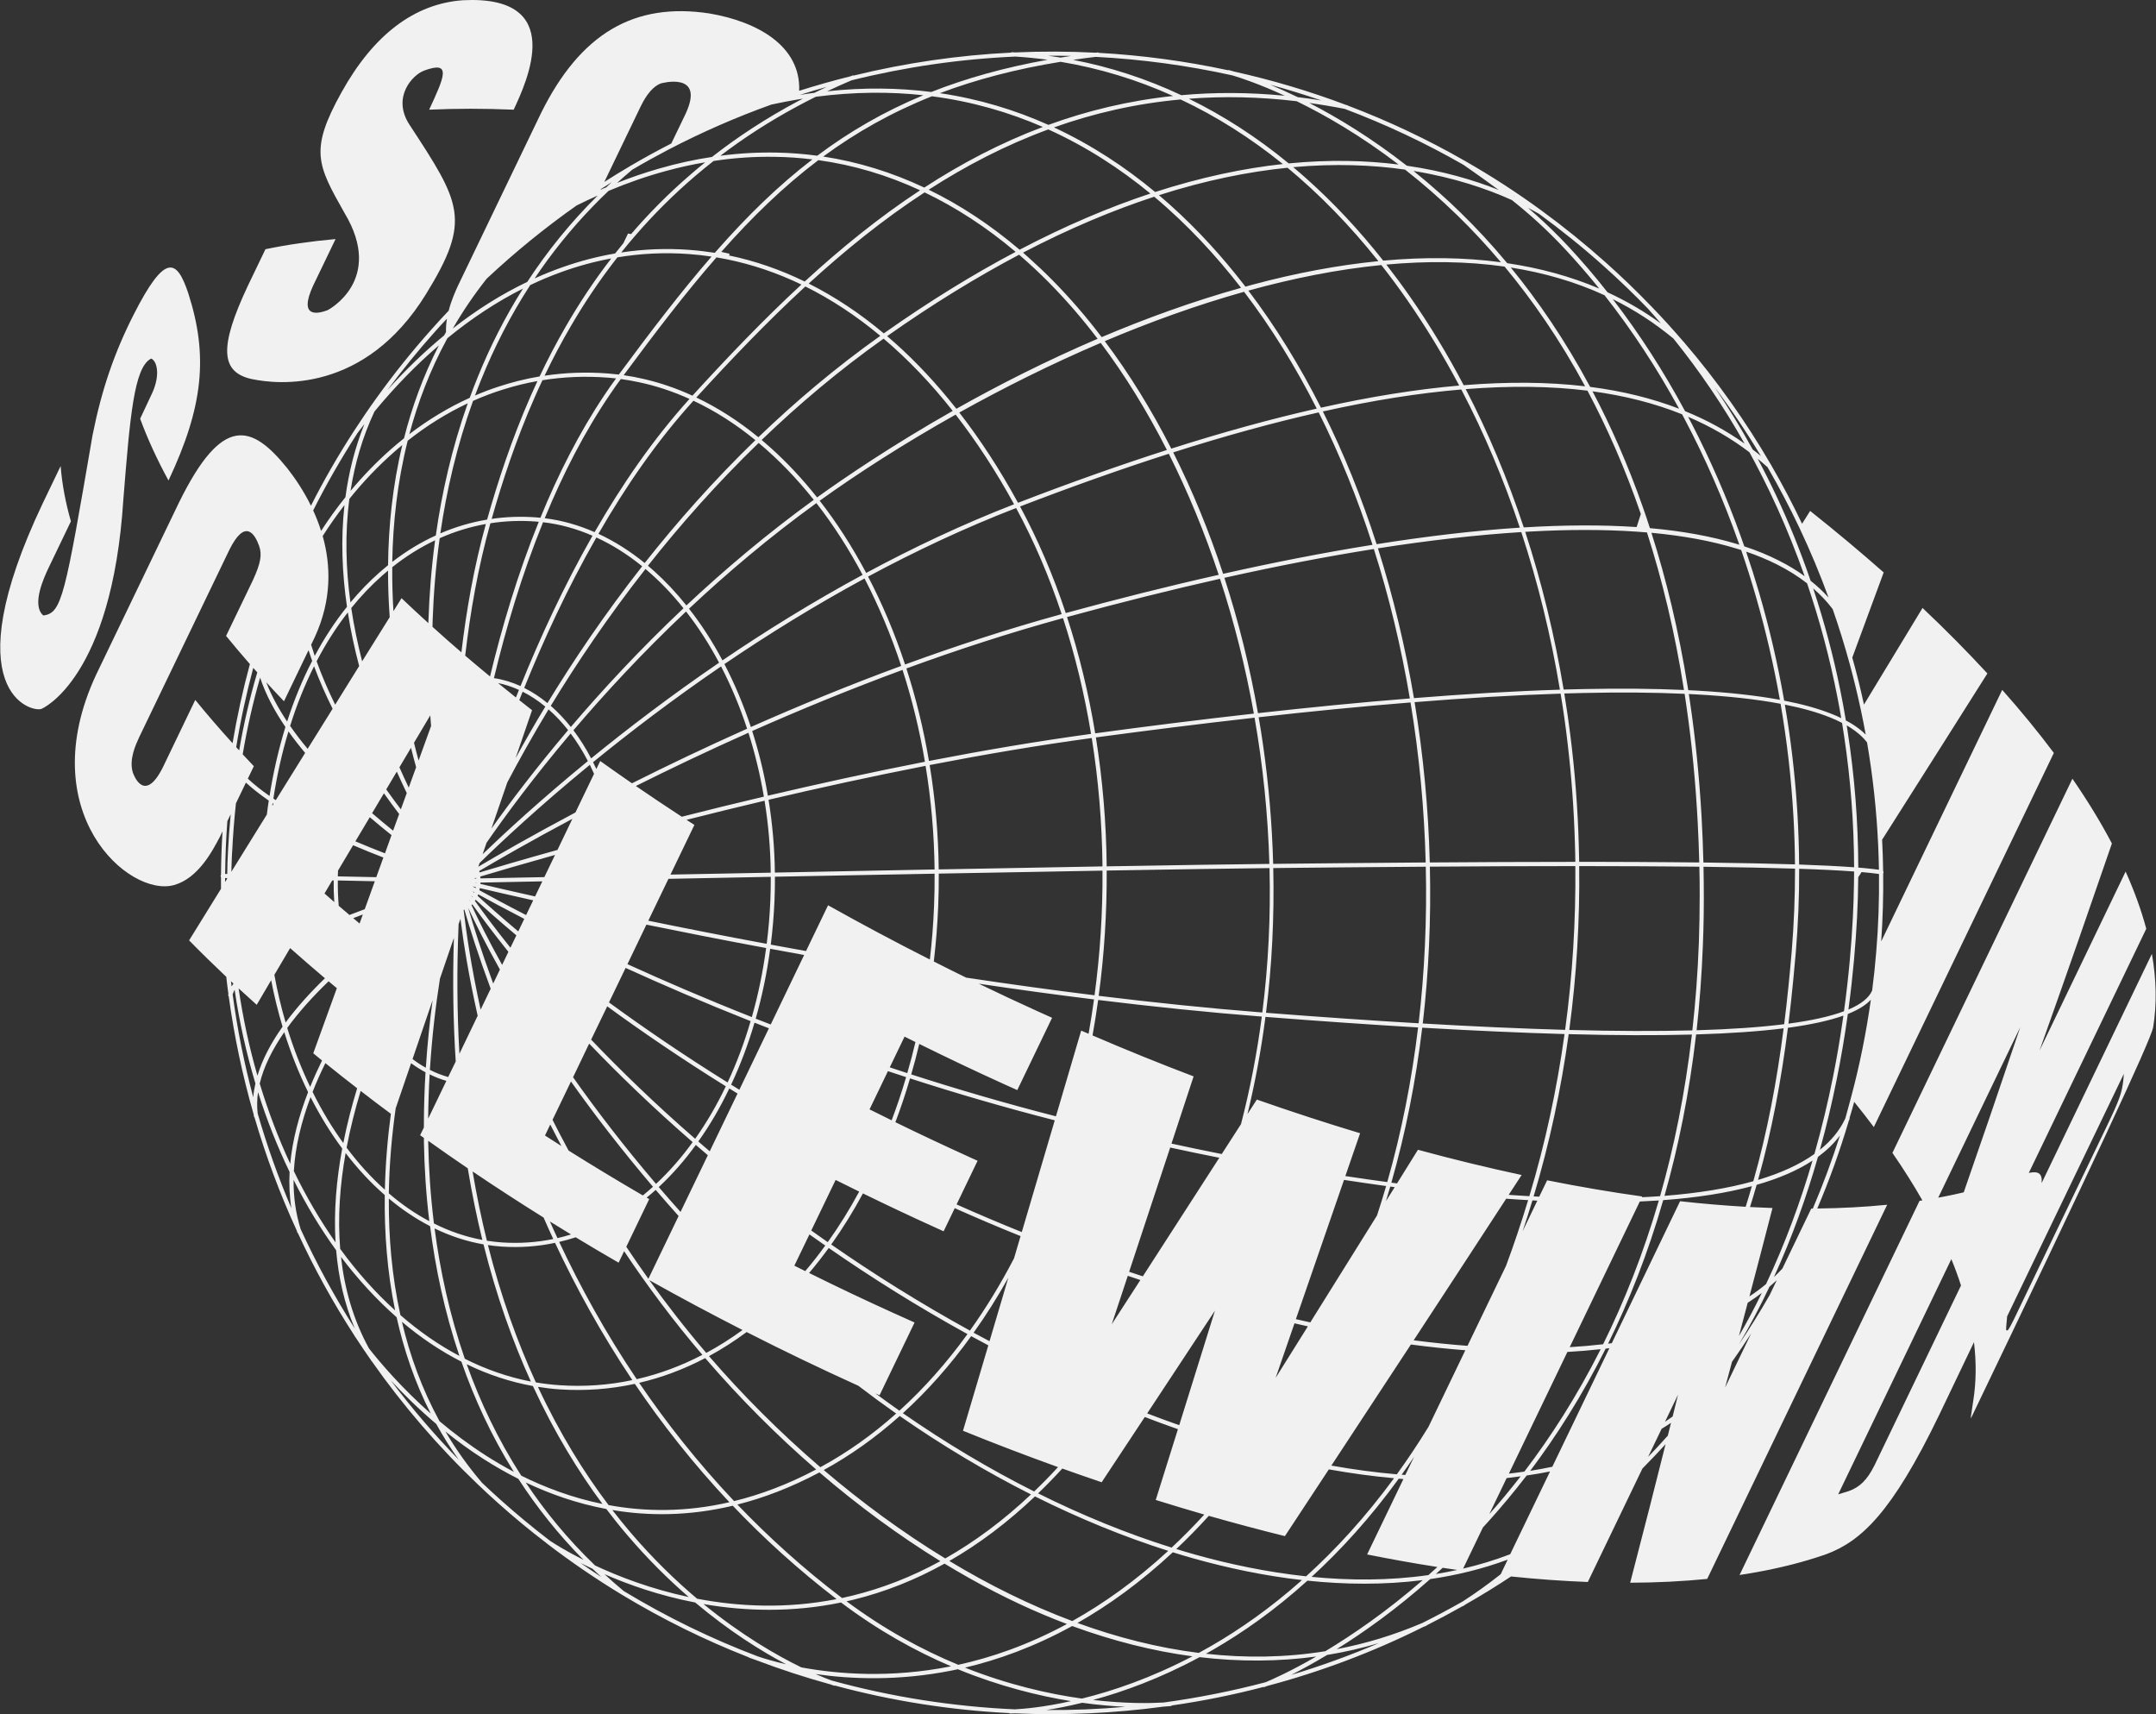 <svg xmlns="http://www.w3.org/2000/svg" width="117" height="93" viewBox="0 0 117 93" fill="none"><rect x="0" y="0" width="117" height="93" fill="#333333" stroke="none"/><path d="M8.204 19.454C8.512 19.58 8.713 20.311 8.268 21.306L7.605 22.716C8.006 23.808 8.523 24.93 9.144 26.07C11.025 22.077 11.316 19.323 10.219 15.917C9.593 14.038 8.962 13.701 7.246 17.084C6.197 19.149 5.512 21.159 5.025 23.597C3.519 32.355 3.361 33.271 2.349 33.391C1.691 32.818 2.4 31.309 2.633 30.814L3.848 28.285C3.553 27.255 3.366 26.252 3.291 25.285L2.336 27.271C-2.564 37.563 1.728 38.671 2.253 38.459C2.29 38.446 6.077 36.816 6.695 27.084C7.056 22.609 7.273 19.909 8.204 19.454Z" fill="#F1F1F1"></path><path d="M98.618 65.569C99.284 64.012 99.851 62.42 100.328 60.812C100.33 60.809 100.333 60.803 100.333 60.798C100.346 60.777 100.354 60.755 100.365 60.734C100.373 60.712 100.376 60.691 100.37 60.67C100.373 60.664 100.37 60.659 100.37 60.654C100.459 60.362 100.542 60.076 100.622 59.781C100.991 60.239 101.347 60.694 101.687 61.149L111.457 40.849C110.611 39.719 109.675 38.577 108.655 37.429L102.088 51.076C102.174 49.848 102.209 48.617 102.195 47.386C102.206 47.373 102.211 47.359 102.214 47.343C102.217 47.314 102.211 47.284 102.193 47.263C102.185 46.696 102.166 46.128 102.137 45.558C104.59 41.697 106.434 38.778 107.85 36.538C106.761 35.358 105.589 34.172 104.331 32.984C102.8 35.507 101.981 36.856 101.152 38.226C100.967 37.37 100.756 36.519 100.518 35.676C101.162 33.931 101.773 32.28 102.222 31.057C100.959 29.941 99.626 28.828 98.232 27.72C98.088 27.953 97.941 28.183 97.793 28.416C97.285 27.348 96.734 26.299 96.137 25.269C96.137 25.269 96.136 25.268 96.134 25.266C96.132 25.245 96.121 25.226 96.105 25.21C96.105 25.21 96.103 25.208 96.1 25.205C94.746 22.874 93.169 20.642 91.366 18.544C91.363 18.542 91.36 18.536 91.358 18.534C91.355 18.531 91.352 18.528 91.347 18.526C90.812 17.902 90.255 17.289 89.68 16.692C89.68 16.692 89.68 16.69 89.677 16.69C89.656 16.666 89.637 16.644 89.616 16.62C89.61 16.618 89.608 16.615 89.605 16.612C89.602 16.61 89.6 16.607 89.597 16.607C88.816 15.793 87.999 15.007 87.143 14.244C86.019 13.241 84.86 12.304 83.667 11.434C83.667 11.434 83.667 11.434 83.667 11.431C83.662 11.426 83.653 11.421 83.648 11.418C83.645 11.418 83.643 11.415 83.64 11.413C82.313 10.444 80.945 9.558 79.543 8.756C79.53 8.748 79.519 8.739 79.508 8.731C79.498 8.723 79.487 8.718 79.476 8.715H79.471C77.429 7.546 75.318 6.553 73.158 5.734H73.156C73.156 5.734 73.156 5.732 73.153 5.729C73.137 5.716 73.121 5.708 73.099 5.702C73.081 5.7 73.062 5.694 73.043 5.692C71.055 4.942 69.027 4.34 66.971 3.883C66.971 3.883 66.966 3.88 66.963 3.88C66.795 3.829 66.704 3.805 66.696 3.805C66.674 3.8 66.653 3.8 66.634 3.808H66.629C64.322 3.313 61.986 3 59.645 2.868H59.642C59.62 2.852 59.594 2.844 59.567 2.847C59.529 2.852 59.492 2.855 59.457 2.86C58.004 2.785 56.548 2.78 55.098 2.844H55.09C55.036 2.839 54.986 2.836 54.932 2.834C54.905 2.831 54.881 2.839 54.863 2.855C51.994 2.997 49.139 3.412 46.34 4.097C46.34 4.097 46.337 4.094 46.334 4.097C46.31 4.086 46.281 4.089 46.254 4.099C46.227 4.11 46.2 4.121 46.174 4.134C46.168 4.134 46.166 4.137 46.163 4.137C45.224 4.37 44.292 4.635 43.369 4.926C43.463 2.494 41.103 1.172 38.499 0.73C34.405 0.107 31.501 1.822 29.363 6.13L24.859 15.488C24.723 15.788 24.495 16.28 24.348 16.858C24.038 17.182 23.733 17.514 23.433 17.851C22.363 19.05 21.37 20.289 20.452 21.566C20.444 21.573 20.439 21.582 20.433 21.592C20.013 22.173 19.612 22.764 19.224 23.361C18.362 24.686 17.578 26.048 16.874 27.437C16.473 26.62 16.005 25.935 15.595 25.411C13.642 22.986 12.055 22.508 9.719 27.252L5.215 36.61C1.742 44.068 6.989 48.703 9.443 48.018C10.754 47.654 11.522 46.182 11.937 45.392L12.076 45.103C12.028 45.89 11.999 46.677 11.993 47.466C11.983 47.485 11.972 47.504 11.972 47.525C11.972 47.549 11.98 47.571 11.993 47.59C11.993 47.801 11.993 48.01 11.993 48.221C11.442 49.109 10.867 50.041 10.262 51.02C10.907 51.678 11.581 52.337 12.28 52.998C12.314 53.311 12.352 53.621 12.395 53.932V53.934C12.395 53.942 12.389 53.95 12.387 53.958C12.376 53.996 12.387 54.033 12.413 54.06C12.413 54.06 12.413 54.06 12.413 54.063C12.708 56.212 13.157 58.344 13.759 60.437C13.759 60.44 13.759 60.442 13.762 60.445C13.762 60.453 13.765 60.458 13.768 60.466C13.77 60.496 13.77 60.525 13.775 60.555C13.778 60.581 13.791 60.6 13.81 60.619C14.423 62.712 15.186 64.767 16.104 66.763C16.104 66.763 16.104 66.763 16.104 66.766C16.112 66.792 16.12 66.822 16.128 66.849C16.136 66.87 16.149 66.886 16.165 66.899C16.165 66.899 16.165 66.905 16.168 66.905C17.048 68.813 18.07 70.667 19.229 72.455C19.229 72.455 19.23 72.457 19.232 72.46C19.232 72.46 19.237 72.476 19.242 72.484C19.245 72.487 19.261 72.514 19.296 72.559C19.309 72.578 19.326 72.602 19.341 72.626C19.596 73.017 19.858 73.402 20.126 73.787C20.126 73.787 20.128 73.79 20.131 73.793C20.139 73.806 20.147 73.822 20.155 73.836C20.16 73.846 20.171 73.854 20.179 73.86C20.179 73.86 20.179 73.86 20.182 73.862C21.854 76.244 23.786 78.492 25.967 80.568C25.967 80.568 25.969 80.57 25.973 80.574C25.973 80.574 25.978 80.582 25.983 80.582C26.328 80.913 26.682 81.24 27.04 81.558C27.894 82.321 28.769 83.046 29.663 83.726C29.668 83.731 29.676 83.739 29.684 83.745C29.684 83.745 29.687 83.745 29.69 83.75C30.99 84.746 32.334 85.661 33.709 86.496C33.714 86.498 33.717 86.504 33.722 86.506C33.733 86.514 33.744 86.52 33.757 86.525C33.757 86.525 33.76 86.525 33.762 86.528C35.967 87.86 38.253 88.984 40.605 89.905C40.605 89.905 40.606 89.906 40.608 89.907C40.608 89.907 40.626 89.921 40.637 89.926C40.645 89.929 40.776 89.983 41.017 90.063C41.02 90.065 41.025 90.068 41.03 90.068C42.35 90.569 43.685 91.005 45.036 91.377C45.042 91.379 45.05 91.379 45.055 91.382C45.175 91.425 45.245 91.449 45.253 91.452C45.272 91.457 45.293 91.457 45.312 91.452C45.312 91.452 45.315 91.454 45.315 91.452H45.32C48.416 92.287 51.582 92.781 54.758 92.942H54.761C54.78 92.958 54.804 92.966 54.828 92.966C54.833 92.966 54.919 92.966 55.071 92.958H55.095C57.774 93.073 60.463 92.953 63.118 92.594C63.129 92.591 63.139 92.591 63.15 92.591C63.158 92.591 63.166 92.592 63.174 92.589C63.402 92.576 63.533 92.559 63.541 92.559C63.565 92.557 63.586 92.543 63.602 92.527C65.267 92.287 66.918 91.955 68.548 91.529H68.55C68.572 91.534 68.598 91.534 68.623 91.526C68.628 91.524 68.671 91.508 68.746 91.478C68.751 91.473 68.759 91.47 68.767 91.47C71.668 90.7 74.502 89.635 77.22 88.278C77.282 88.251 77.346 88.227 77.41 88.2C77.427 88.192 77.44 88.181 77.451 88.168C78.096 87.842 78.735 87.499 79.367 87.143C79.383 87.143 79.399 87.138 79.412 87.13C79.455 87.1 79.5 87.074 79.543 87.041C80.375 86.568 81.194 86.062 82 85.53C83.434 85.68 84.826 85.778 86.166 85.829L89.129 79.675C89.554 79.246 89.974 78.805 90.386 78.353C89.816 80.624 89.281 82.736 88.465 85.87C89.926 85.864 91.323 85.794 92.645 85.663L102.412 65.363C101.205 65.484 99.937 65.551 98.612 65.567L98.618 65.569ZM71.927 89.584C69.765 89.934 67.595 89.961 65.441 89.723C65.572 89.651 65.706 89.576 65.84 89.498C67.421 88.586 69.166 87.371 70.953 85.757C72.974 85.969 75.09 85.995 77.207 85.728C75.246 87.435 73.407 88.69 71.93 89.581C71.93 89.581 71.93 89.581 71.927 89.581V89.584ZM63.161 92.367C63.161 92.367 63.142 92.369 63.131 92.369C63.131 92.369 63.126 92.369 63.123 92.369C62.495 92.407 61.14 92.442 59.318 92.23C60.967 91.783 62.955 91.064 65.098 89.907C67.26 90.164 69.377 90.154 71.43 89.873C70.046 90.673 69.053 91.112 68.695 91.262L68.671 91.27C66.856 91.749 65.015 92.112 63.161 92.367ZM45.117 91.168C45.117 91.168 45.114 91.168 45.111 91.168C44.932 91.101 44.64 90.991 44.258 90.823C46.184 91.104 48.751 91.208 51.649 90.633C51.758 90.611 51.871 90.587 51.98 90.563C54.234 91.486 56.34 92.005 58.122 92.294H58.117H58.114C56.615 92.629 55.529 92.715 55.071 92.739C51.721 92.589 48.379 92.07 45.117 91.171V91.168ZM33.845 86.319C33.484 86.022 33.139 85.714 32.802 85.406C34.116 85.979 35.796 86.571 37.723 86.942C37.723 86.942 37.723 86.942 37.726 86.942C39.585 88.505 41.319 89.584 42.655 90.29C42.655 90.29 42.649 90.29 42.647 90.29C41.983 90.138 41.472 89.983 41.145 89.873C41.135 89.87 41.124 89.867 41.113 89.862C38.614 88.915 36.181 87.732 33.845 86.319ZM18.501 68.187C19.43 69.415 20.441 70.515 21.523 71.465C21.916 73.236 22.513 75.002 23.377 76.696C21.809 75.31 20.663 73.972 20.024 73.159C19.168 71.596 18.694 69.915 18.504 68.187H18.501ZM15.946 63.541C16.021 62.206 16.355 60.852 16.853 59.524C17.364 60.531 17.939 61.462 18.571 62.313C18.258 63.999 18.108 65.719 18.21 67.408C18.21 67.408 18.21 67.408 18.21 67.405C17.375 66.22 16.615 64.924 15.946 63.538V63.541ZM15.75 63.14V63.137C15.111 61.767 14.557 60.308 14.094 58.786C14.316 57.855 14.792 56.915 15.427 56C15.785 57.143 16.219 58.232 16.719 59.251V59.254C16.221 60.536 15.871 61.844 15.75 63.142V63.14ZM13.741 59.527C13.248 57.689 12.876 55.829 12.625 53.953C12.652 53.867 12.689 53.782 12.732 53.696C12.989 55.449 13.369 57.145 13.856 58.767C13.856 58.772 13.858 58.775 13.861 58.781C13.805 59.032 13.762 59.283 13.743 59.535C13.743 59.535 13.743 59.53 13.743 59.527H13.741ZM20.321 22.326C21.434 20.977 22.604 19.778 23.816 18.74C22.968 20.393 22.352 22.09 21.924 23.781C21.68 23.974 21.439 24.177 21.201 24.386C20.428 25.068 19.706 25.815 19.023 26.631C19.251 25.17 19.665 23.725 20.321 22.326ZM34.306 9.21C34.951 8.83 35.606 8.467 36.267 8.121C38.079 7.177 39.944 6.361 41.849 5.678C41.855 5.675 41.86 5.673 41.865 5.673C42.358 5.566 42.842 5.472 43.321 5.392C43.407 5.378 43.49 5.362 43.573 5.352C43.482 5.397 43.396 5.443 43.308 5.488C41.582 6.409 40.032 7.423 38.638 8.515C37.688 8.657 36.736 8.865 35.775 9.144C35.015 9.36 34.255 9.62 33.489 9.922C33.752 9.684 34.019 9.451 34.295 9.219C34.298 9.216 34.303 9.213 34.306 9.21ZM46.214 4.356H46.217C49.133 3.631 52.112 3.2 55.103 3.069C55.106 3.066 55.111 3.069 55.114 3.069C55.697 3.107 56.276 3.165 56.848 3.243C54.504 3.663 52.425 4.247 50.541 4.99H50.538C48.772 4.766 46.888 4.736 44.884 4.953C45.317 4.747 45.759 4.549 46.214 4.356ZM66.872 4.089C66.872 4.089 66.88 4.089 66.883 4.091C67.325 4.222 68.341 4.557 69.722 5.194C67.763 5.004 65.896 5.001 64.108 5.164H64.105C62.224 4.279 60.265 3.639 58.237 3.248C58.636 3.187 59.045 3.133 59.46 3.085C61.949 3.214 64.427 3.548 66.872 4.089ZM79.412 8.938C79.581 9.055 79.76 9.181 79.947 9.312C80.359 9.604 80.82 9.928 81.323 10.302C81.325 10.305 81.328 10.305 81.333 10.308C79.99 9.772 78.326 9.277 76.345 8.991C74.419 7.484 72.591 6.379 71.055 5.587C71.686 5.673 72.326 5.78 72.976 5.908C72.979 5.908 72.982 5.908 72.984 5.911C75.187 6.741 77.335 7.749 79.415 8.94L79.412 8.938ZM82.051 10.859C82.931 11.557 83.905 12.416 84.919 13.503C85.564 14.193 86.185 14.91 86.787 15.657C85.254 15.004 83.584 14.544 81.791 14.279C81.791 14.279 81.791 14.279 81.791 14.276C80.943 13.254 80.094 12.347 79.27 11.544C78.885 11.167 78.5 10.808 78.114 10.466C77.641 10.043 77.172 9.647 76.707 9.275C78.901 9.631 80.686 10.241 82.051 10.856C82.051 10.856 82.051 10.856 82.053 10.856L82.051 10.859ZM90.812 18.368C92.246 20.147 93.539 22.052 94.673 24.068C93.689 23.369 92.613 22.78 91.443 22.307C90.285 20.153 88.973 18.116 87.523 16.232C88.682 16.805 89.781 17.514 90.812 18.368ZM95.618 25.826C96.196 26.968 96.728 28.143 97.21 29.345C97.464 29.976 97.705 30.616 97.933 31.261C97.504 30.948 97.036 30.666 96.536 30.415C95.955 30.118 95.326 29.861 94.657 29.642C94.596 29.462 94.531 29.28 94.467 29.101C93.707 26.987 92.816 24.94 91.805 22.986C91.74 22.863 91.676 22.738 91.609 22.614C92.822 23.131 93.932 23.773 94.938 24.538C95.136 24.902 95.332 25.269 95.522 25.641C95.554 25.703 95.583 25.764 95.615 25.826H95.618ZM100.081 39.979C100.429 42.302 100.609 44.667 100.617 47.054C99.803 46.993 98.792 46.945 97.633 46.904C97.627 45.987 97.595 45.069 97.542 44.151C97.534 44.028 97.526 43.902 97.518 43.779C97.395 41.914 97.175 40.059 96.859 38.229C97.799 38.413 98.623 38.646 99.316 38.925C99.546 39.016 99.763 39.115 99.964 39.222C100.006 39.473 100.044 39.727 100.081 39.979ZM100.609 47.961C100.601 48.561 100.579 49.163 100.55 49.765C100.475 51.207 100.333 52.941 100.068 54.865C99.321 55.144 98.321 55.369 97.055 55.537C97.154 54.74 97.242 53.932 97.32 53.115C97.368 52.631 97.413 52.144 97.454 51.654C97.579 50.15 97.641 48.641 97.636 47.135C98.797 47.172 99.808 47.223 100.617 47.282C100.617 47.509 100.614 47.734 100.609 47.961ZM58.472 88.053C60.153 87.098 61.898 85.845 63.645 84.218C64.041 84.341 64.435 84.459 64.831 84.569C66.597 85.061 68.574 85.49 70.656 85.725C68.938 87.253 67.263 88.414 65.738 89.295C65.508 89.428 65.278 89.554 65.053 89.677C62.829 89.399 60.627 88.837 58.472 88.053ZM38.181 87.028C38.181 87.028 38.181 87.028 38.183 87.028C40.412 87.413 42.954 87.499 45.641 86.942C47.659 88.465 49.685 89.584 51.614 90.405C51.614 90.405 51.609 90.405 51.606 90.405C48.312 91.061 45.446 90.825 43.484 90.462C42.168 89.819 40.265 88.733 38.175 87.025L38.181 87.028ZM16.831 58.968C16.35 57.962 15.932 56.894 15.587 55.77C16.224 54.892 17 54.039 17.832 53.239C17.98 53.364 18.129 53.487 18.279 53.613C17.896 54.673 17.385 56.086 17 57.145C17.158 57.277 17.319 57.405 17.476 57.536C17.244 58.007 17.027 58.486 16.831 58.971V58.968ZM15.499 55.473C15.255 54.635 15.049 53.774 14.889 52.888C15.188 52.38 15.488 51.874 15.745 51.438C16.358 51.983 16.989 52.529 17.634 53.075C16.85 53.833 16.114 54.641 15.499 55.476C15.499 55.476 15.499 55.473 15.499 55.47V55.473ZM13.171 40.921C13.417 39.479 13.73 38.092 14.115 36.768C14.113 36.765 14.115 36.765 14.115 36.765C14.115 36.765 14.115 36.765 14.115 36.762C14.412 37.664 14.891 38.563 15.488 39.441C15.488 39.441 15.488 39.444 15.488 39.446C15.124 40.627 14.835 41.876 14.627 43.185C14.19 42.88 13.794 42.567 13.449 42.245L13.775 41.569C13.572 41.354 13.369 41.14 13.171 40.926V40.921ZM24.241 18.419C24.252 18.395 24.263 18.373 24.279 18.349C25.601 17.265 26.971 16.366 28.381 15.657C27.388 17.23 26.577 18.847 25.919 20.474C25.767 20.843 25.625 21.215 25.491 21.584C24.354 22.098 23.259 22.756 22.215 23.554C22.676 21.828 23.331 20.099 24.241 18.421V18.419ZM33.024 10.356C34.078 9.912 35.13 9.548 36.176 9.267C36.877 9.077 37.573 8.921 38.269 8.806C37.988 9.031 37.709 9.261 37.442 9.497C36.259 10.516 35.199 11.592 34.247 12.7C34.191 12.689 34.137 12.679 34.081 12.671L33.829 13.195C33.677 13.38 33.527 13.567 33.38 13.752C32.438 13.912 31.501 14.156 30.578 14.479C30.051 14.662 29.529 14.87 29.013 15.106C29.912 13.765 30.947 12.467 32.144 11.228C32.427 10.934 32.719 10.642 33.024 10.356ZM69.613 8.897H69.615C69.615 8.897 69.615 8.897 69.618 8.9C67.509 9.128 65.197 9.607 62.687 10.417C62.687 10.417 62.687 10.417 62.684 10.415C61.074 9.077 59.246 7.864 57.196 6.912C59.35 6.146 61.633 5.617 64.071 5.397C66.005 6.307 67.857 7.479 69.613 8.897ZM76.252 9.205C77.188 9.938 78.149 10.771 79.11 11.707C79.875 12.454 80.662 13.291 81.451 14.228C79.468 13.963 77.333 13.934 75.064 14.14C73.755 12.483 72.369 11.003 70.908 9.7C70.667 9.483 70.424 9.275 70.177 9.069C72.452 8.865 74.478 8.948 76.249 9.202L76.252 9.205ZM91.409 22.716C92.54 24.852 93.525 27.105 94.349 29.438C94.363 29.476 94.376 29.516 94.39 29.556C94.365 29.548 94.341 29.54 94.317 29.532C92.888 29.096 91.283 28.809 89.535 28.654C89.415 28.271 89.287 27.897 89.158 27.53C88.342 25.205 87.413 23.11 86.421 21.231C88.195 21.472 89.814 21.887 91.283 22.478C91.326 22.558 91.368 22.636 91.409 22.716ZM97.336 44.488C97.379 45.291 97.403 46.094 97.408 46.896C96.051 46.854 94.502 46.822 92.829 46.8C92.701 46.797 92.57 46.797 92.439 46.795C92.417 45.952 92.385 45.128 92.34 44.319C92.214 42.122 92.003 40.043 91.711 38.076C91.692 37.934 91.671 37.793 91.647 37.654C91.756 37.656 91.861 37.664 91.968 37.67C93.71 37.763 95.281 37.929 96.627 38.183C96.975 40.201 97.21 42.245 97.325 44.301C97.331 44.365 97.333 44.426 97.336 44.488ZM97.052 53.535C96.983 54.218 96.908 54.895 96.822 55.567C95.508 55.733 93.924 55.842 92.07 55.896C92.233 54.429 92.348 52.904 92.409 51.32C92.455 50.204 92.471 49.061 92.457 47.886V47.881C92.457 47.597 92.452 47.311 92.444 47.025C92.546 47.028 92.65 47.028 92.752 47.03C94.454 47.052 96.033 47.084 97.411 47.127C97.413 48.63 97.355 50.137 97.229 51.636C97.175 52.275 97.116 52.907 97.052 53.535ZM91.173 65.171L87.467 72.875C87.4 72.883 87.333 72.891 87.266 72.899C88.398 70.598 89.426 68.013 90.258 65.112C92.045 64.981 93.667 64.734 95.069 64.355C94.962 64.729 94.85 65.101 94.732 65.473C93.579 65.406 92.391 65.307 91.17 65.171H91.173ZM85.184 73.089L88.987 65.187C89.337 65.171 89.683 65.152 90.02 65.131C89.174 68.039 88.136 70.63 86.996 72.931C86.41 72.998 85.808 73.052 85.184 73.089ZM45.695 86.699C43.591 85.102 41.707 83.394 40.016 81.628C41.443 81.269 42.928 80.702 44.466 79.886C44.466 79.886 44.469 79.886 44.472 79.886C46.591 81.706 48.796 83.322 51.033 84.7C51.033 84.7 51.031 84.7 51.028 84.7C49.495 85.54 47.9 86.166 46.251 86.571C46.064 86.616 45.877 86.659 45.695 86.699ZM29.192 75.243C29.582 75.307 29.976 75.353 30.375 75.38C31.755 75.471 33.12 75.369 34.45 75.08C35.917 77.245 37.616 79.412 39.583 81.502C37.215 82.046 35.012 82.024 33.026 81.657C31.705 79.91 30.38 77.788 29.192 75.243ZM23.583 66.648C24.434 67.06 25.322 67.354 26.238 67.512C26.939 70.314 27.822 72.784 28.809 74.954C28.809 74.954 28.809 74.954 28.806 74.954C27.567 74.713 26.369 74.296 25.223 73.718C24.394 71.317 23.88 68.917 23.583 66.648ZM16.558 40.851C16.053 41.662 15.526 42.513 14.966 43.412C14.921 43.383 14.878 43.353 14.835 43.324C15.033 42.047 15.306 40.83 15.654 39.682C15.935 40.078 16.24 40.469 16.561 40.851H16.558ZM33.503 13.963C34.785 13.749 36.083 13.687 37.386 13.784C37.798 13.813 38.207 13.859 38.614 13.92C36.955 15.831 35.322 17.969 33.583 20.321C33.382 20.297 33.184 20.278 32.984 20.262C31.822 20.174 30.674 20.214 29.553 20.383C29.992 19.468 30.474 18.547 31.014 17.632C31.707 16.446 32.494 15.266 33.385 14.116C33.423 14.065 33.463 14.014 33.503 13.963ZM39.457 14.07C40.835 14.351 42.181 14.809 43.49 15.438C41.4 17.37 39.441 19.427 37.578 21.466H37.576C36.725 21.076 35.85 20.773 34.953 20.565C34.587 20.479 34.217 20.41 33.845 20.356C35.585 18.004 37.217 15.868 38.882 13.963C39.074 13.995 39.264 14.03 39.457 14.07ZM62.636 10.672C64.472 12.21 66.029 13.915 67.317 15.574C67.327 15.587 67.338 15.601 67.349 15.614C64.702 16.358 62.163 17.281 59.784 18.29C58.946 17.185 58.058 16.16 57.129 15.218C56.701 14.785 56.267 14.373 55.826 13.979C55.722 13.888 55.62 13.797 55.518 13.706C58.047 12.387 60.421 11.397 62.639 10.672H62.636ZM74.962 14.38C75.436 14.983 75.898 15.606 76.348 16.251C77.378 17.731 78.326 19.291 79.187 20.918C76.875 21.119 74.376 21.517 71.684 22.119C70.533 19.842 69.219 17.709 67.745 15.767C70.161 15.1 72.588 14.613 74.965 14.38H74.962ZM89.377 28.887C90.202 31.456 90.892 34.298 91.385 37.434C89.725 37.359 87.922 37.346 86.014 37.383C85.631 37.391 85.246 37.399 84.855 37.41C84.36 34.448 83.662 31.584 82.77 28.855C82.877 28.847 82.984 28.841 83.092 28.836C85.149 28.724 87.033 28.726 88.741 28.839C88.957 28.852 89.169 28.868 89.377 28.887ZM92.214 46.792C91.735 46.787 91.248 46.781 90.753 46.779C89.487 46.768 88.173 46.763 86.841 46.76H85.698C85.695 46.468 85.687 46.177 85.677 45.885C85.623 43.878 85.468 41.871 85.216 39.872C85.171 39.521 85.125 39.173 85.075 38.826C85.016 38.424 84.954 38.023 84.89 37.624C85.243 37.613 85.596 37.605 85.944 37.597C87.895 37.554 89.733 37.565 91.419 37.643C91.425 37.667 91.427 37.691 91.43 37.715C91.465 37.932 91.497 38.149 91.526 38.368C91.81 40.343 92.016 42.433 92.131 44.643C92.168 45.347 92.195 46.062 92.214 46.792ZM92.238 48.531V48.537C92.238 49.417 92.222 50.282 92.193 51.127C92.131 52.784 92.013 54.376 91.839 55.904C89.905 55.952 87.678 55.947 85.16 55.88C85.553 52.952 85.735 49.977 85.698 46.99C86.182 46.99 86.664 46.99 87.143 46.993C88.32 46.995 89.479 46.998 90.606 47.009C91.152 47.011 91.692 47.017 92.219 47.022C92.233 47.531 92.238 48.034 92.238 48.531ZM39.837 81.441C37.862 79.353 36.157 77.189 34.686 75.024C35.914 74.737 37.113 74.29 38.269 73.683C40.155 75.872 42.178 77.898 44.29 79.725C44.29 79.725 44.287 79.725 44.284 79.728C42.748 80.539 41.263 81.093 39.837 81.441ZM29.093 28.296C29.141 28.298 29.189 28.304 29.237 28.309C28.092 31.137 27.233 34.036 26.593 36.701C26.136 36.326 25.686 35.946 25.245 35.572C25.515 33.236 25.943 30.774 26.612 28.389C27.423 28.264 28.253 28.231 29.093 28.296ZM34.654 20.733H34.656C35.601 20.931 36.521 21.239 37.418 21.643C35.456 23.811 33.744 26.305 32.267 28.871C31.397 28.488 30.492 28.231 29.561 28.116C30.538 25.737 31.721 23.415 33.15 21.327C33.326 21.068 33.505 20.814 33.69 20.565C34.014 20.608 34.335 20.664 34.654 20.733ZM40.993 23.88C38.74 26.061 36.743 28.322 34.985 30.546C34.193 29.901 33.353 29.369 32.475 28.962C33.952 26.393 35.668 23.902 37.632 21.742C38.807 22.293 39.931 23.013 40.993 23.88ZM47.95 18.373C49.267 19.489 50.522 20.797 51.702 22.293C48.419 24.156 45.861 25.895 44.341 26.987C43.546 25.984 42.692 25.071 41.79 24.266C41.638 24.129 41.488 24.001 41.333 23.869C43.337 21.943 45.539 20.083 47.95 18.373ZM59.733 18.603C61.05 20.356 62.254 22.307 63.324 24.413C60.774 25.232 58.082 26.184 55.245 27.279C54.263 25.48 53.195 23.845 52.058 22.382C54.443 21.052 57.033 19.756 59.733 18.603ZM85.465 45.73C85.478 46.072 85.484 46.415 85.489 46.76C82.832 46.76 80.129 46.773 77.59 46.792C77.515 43.875 77.239 40.958 76.766 38.095C79.511 37.873 82.179 37.712 84.689 37.632C84.839 38.523 84.965 39.422 85.069 40.324C85.281 42.114 85.414 43.918 85.465 45.73ZM84.935 55.874C82.607 55.807 80.033 55.695 77.21 55.529C77.534 52.73 77.662 49.875 77.595 47.02C80.111 47.001 82.816 46.99 85.489 46.99C85.519 49.95 85.337 52.925 84.935 55.874ZM48.809 76.536C48.371 76.228 47.937 75.915 47.506 75.596C47.581 75.631 47.656 75.666 47.731 75.698L49.631 71.751C49.251 71.582 48.874 71.411 48.494 71.24C46.939 70.536 45.411 69.811 43.907 69.064C44.276 68.631 44.63 68.178 44.972 67.708C47.279 69.308 49.786 70.884 52.502 72.38C51.376 73.937 50.139 75.329 48.809 76.536ZM34.552 74.826C32.847 72.294 31.466 69.768 30.345 67.378C30.645 67.309 30.945 67.226 31.242 67.129C32.007 67.593 32.783 68.05 33.57 68.505L33.87 67.882C35.124 69.763 36.537 71.657 38.116 73.506C36.968 74.106 35.772 74.547 34.552 74.826ZM20.835 43.04C21.113 43.434 21.391 43.808 21.662 44.164C21.549 44.472 21.442 44.769 21.332 45.066C20.963 44.769 20.581 44.453 20.192 44.119C20.407 43.76 20.621 43.402 20.835 43.04ZM22.304 40.57C22.395 40.932 22.486 41.285 22.582 41.625C22.44 42.021 22.306 42.385 22.181 42.73C22.012 42.377 21.844 42.01 21.675 41.63C21.884 41.277 22.093 40.924 22.304 40.57ZM23.35 38.818C23.363 39.01 23.377 39.198 23.393 39.385V39.39C23.141 40.083 22.919 40.702 22.716 41.261C22.63 40.948 22.547 40.627 22.467 40.297C22.759 39.802 23.053 39.31 23.348 38.815H23.35V38.818ZM44.303 27.295C45.221 28.472 46.061 29.778 46.81 31.188C44.084 32.663 41.533 34.247 39.205 35.828C38.667 34.814 38.06 33.875 37.391 33.024C39.462 31.081 41.769 29.128 44.303 27.295ZM55.141 27.562C56.118 29.363 56.942 31.293 57.614 33.318C54.699 34.119 51.847 35.053 49.115 36.051C48.558 34.365 47.884 32.767 47.108 31.282C49.647 29.917 52.337 28.646 55.141 27.562ZM68.502 54.932C65.556 54.7 62.572 54.389 59.623 54.028C59.928 51.767 60.07 49.489 60.057 47.231C63.849 47.167 67.012 47.116 68.893 47.097C68.957 49.701 68.834 52.326 68.502 54.932ZM38.325 73.399C37.212 72.099 36.184 70.777 35.234 69.452C36.88 70.376 38.569 71.277 40.294 72.158C39.655 72.626 38.997 73.041 38.325 73.402V73.399ZM37.23 33.177C37.889 34.017 38.488 34.948 39.023 35.954C36.401 37.745 34.062 39.529 32.079 41.146C31.793 40.597 31.469 40.086 31.119 39.62C32.826 37.616 34.87 35.403 37.23 33.177ZM61.274 69C62.304 65.891 62.749 64.542 63.503 62.259C64.389 62.452 65.278 62.637 66.169 62.813C64.874 64.823 63.704 66.635 62.018 69.246C61.772 69.166 61.523 69.086 61.277 69H61.274ZM58.673 55.914C58.229 57.424 57.782 58.946 57.303 60.565C54.566 59.864 51.938 59.093 49.449 58.291C49.61 57.748 49.754 57.196 49.885 56.637C51.389 57.381 52.92 58.109 54.472 58.813C54.718 58.922 54.962 59.032 55.205 59.142L57.094 55.219C56.848 55.109 56.605 54.999 56.361 54.89C55.267 54.395 54.183 53.886 53.115 53.37C55.165 53.675 57.258 53.964 59.369 54.223C59.283 54.847 59.184 55.468 59.075 56.086C58.941 56.029 58.807 55.973 58.673 55.914ZM38.515 62.463C38.306 62.286 38.097 62.107 37.894 61.93C38.523 61.05 39.085 60.084 39.577 59.053C39.724 59.144 39.874 59.235 40.024 59.329L38.515 62.463ZM38.413 62.674L36.931 65.751C36.524 65.299 36.131 64.847 35.748 64.403C36.473 63.731 37.148 62.963 37.76 62.117C37.974 62.302 38.191 62.489 38.411 62.674H38.413ZM30.854 62.42C30.551 61.858 30.26 61.301 29.984 60.755L30.985 58.676C32.24 60.445 33.714 62.366 35.435 64.387C35.424 64.395 35.416 64.405 35.406 64.413C35.234 64.566 35.06 64.716 34.886 64.858C33.511 64.058 32.167 63.247 30.854 62.422V62.42ZM24.932 57.169C24.803 54.972 24.785 52.628 24.886 50.142C24.918 50.043 24.95 49.95 24.988 49.853C24.988 49.853 24.988 49.853 24.988 49.851C25.148 51.127 25.432 52.933 25.922 55.109L24.932 57.169ZM30.969 39.797C31.311 40.252 31.624 40.752 31.903 41.29C29.344 43.386 27.391 45.189 26.189 46.345C26.259 46.139 26.331 45.933 26.404 45.722C27.41 44.271 28.946 42.187 30.969 39.794V39.797ZM41.825 55.583C41.55 55.478 41.277 55.371 41.009 55.267C41.357 54.052 41.622 52.781 41.796 51.475C42.401 51.587 43.016 51.7 43.639 51.812L41.825 55.583ZM40.123 59.123C39.973 59.032 39.824 58.938 39.676 58.847C40.174 57.788 40.6 56.664 40.945 55.484C41.202 55.585 41.464 55.687 41.726 55.789L40.123 59.123ZM37.723 61.783C35.561 59.904 33.682 58.082 32.079 56.404L32.952 54.598C34.806 55.952 36.96 57.426 39.387 58.936C39.387 58.936 39.387 58.936 39.387 58.938C38.9 59.958 38.344 60.91 37.726 61.783H37.723ZM25.159 49.366C25.175 49.361 25.189 49.358 25.199 49.35C25.494 50.367 25.959 51.844 26.628 53.643L26.082 54.777C25.574 52.468 25.301 50.592 25.159 49.369V49.366ZM41.606 51.207C39.286 50.777 37.126 50.351 35.181 49.952L36.275 47.681C38.025 47.646 39.896 47.608 41.828 47.571C41.831 47.986 41.822 48.403 41.806 48.82C41.774 49.626 41.707 50.423 41.606 51.207ZM25.408 49.257C25.785 50.07 26.35 51.207 27.129 52.602L26.765 53.362C26.131 51.644 25.689 50.233 25.408 49.259V49.257ZM29.54 47.587C28.065 47.616 26.877 47.64 26.072 47.656C26.072 47.622 26.066 47.59 26.061 47.557C26.955 47.29 28.346 46.88 30.12 46.383L29.54 47.587ZM27.249 52.35C26.494 50.993 25.949 49.891 25.587 49.104C25.603 49.093 25.617 49.08 25.63 49.064C26.09 49.706 26.743 50.587 27.589 51.641L27.249 52.35ZM28.124 50.533C27.182 49.741 26.444 49.085 25.919 48.604C25.93 48.574 25.941 48.55 25.949 48.521C26.553 48.855 27.394 49.307 28.451 49.853L28.124 50.533ZM27.699 51.416C26.861 50.37 26.219 49.503 25.772 48.877C25.788 48.855 25.801 48.834 25.812 48.815C26.345 49.302 27.083 49.958 28.022 50.747L27.699 51.419V51.416ZM25.82 48.133C25.817 48.151 25.815 48.165 25.812 48.184C25.753 48.151 25.697 48.119 25.643 48.09C25.7 48.103 25.759 48.117 25.82 48.13V48.133ZM25.74 48.44C25.708 48.411 25.678 48.384 25.649 48.355C25.681 48.373 25.713 48.392 25.75 48.411C25.75 48.422 25.742 48.43 25.74 48.438V48.44ZM25.574 48.593C25.595 48.612 25.622 48.636 25.643 48.657C25.643 48.665 25.636 48.671 25.633 48.676C25.614 48.649 25.593 48.617 25.574 48.593ZM28.55 49.647C27.471 49.093 26.617 48.63 26.015 48.299C26.026 48.261 26.034 48.224 26.04 48.184C26.73 48.347 27.709 48.574 28.935 48.847L28.55 49.647ZM25.847 47.905C25.826 47.9 25.804 47.895 25.785 47.889C25.807 47.889 25.828 47.889 25.849 47.889C25.849 47.895 25.847 47.903 25.847 47.908V47.905ZM25.456 48.818C25.47 48.837 25.48 48.852 25.494 48.874C25.494 48.879 25.488 48.882 25.486 48.885C25.475 48.861 25.467 48.839 25.456 48.818ZM29.037 48.636C27.774 48.355 26.77 48.122 26.069 47.956C26.072 47.932 26.074 47.908 26.074 47.884C26.858 47.868 28.006 47.844 29.43 47.817L29.037 48.636ZM25.844 47.662C25.807 47.662 25.772 47.664 25.737 47.664C25.737 47.662 25.737 47.659 25.74 47.656C25.775 47.646 25.809 47.635 25.844 47.624C25.847 47.638 25.847 47.648 25.844 47.662ZM35.079 50.166C37.046 50.568 39.23 50.999 41.576 51.435C41.402 52.727 41.143 53.98 40.8 55.181C38.296 54.191 36.032 53.214 34.049 52.31L35.079 50.166ZM30.252 46.112C28.405 46.626 26.955 47.054 26.026 47.333C26.021 47.306 26.013 47.282 26.007 47.255C27.032 46.648 28.772 45.644 31.062 44.424L30.252 46.112ZM31.1 58.441L31.972 56.621C33.57 58.288 35.44 60.1 37.589 61.965C36.984 62.803 36.318 63.562 35.601 64.231C33.853 62.182 32.363 60.236 31.097 58.443L31.1 58.441ZM33.048 54.386L33.95 52.513C35.941 53.42 38.215 54.403 40.733 55.401C40.394 56.567 39.973 57.681 39.486 58.727V58.73C37.057 57.218 34.902 55.74 33.048 54.386ZM44.937 49.115L43.741 51.598C43.094 51.483 42.454 51.365 41.828 51.25C41.929 50.453 41.996 49.647 42.031 48.831C42.05 48.406 42.055 47.983 42.053 47.565C44.879 47.512 47.83 47.456 50.718 47.402C50.723 47.988 50.712 48.58 50.688 49.171C50.648 50.145 50.573 51.108 50.461 52.058C48.574 51.103 46.733 50.121 44.937 49.115ZM42.05 47.341C42.034 45.992 41.916 44.673 41.707 43.391C44.407 42.757 47.287 42.125 50.228 41.55C50.528 43.372 50.696 45.253 50.718 47.172C47.827 47.228 44.876 47.284 42.05 47.341ZM41.825 47.346C39.933 47.381 38.103 47.418 36.385 47.45L37.683 44.756C37.541 44.665 37.399 44.571 37.257 44.48C38.601 44.138 40.016 43.79 41.491 43.442C41.694 44.707 41.812 46.013 41.825 47.346ZM31.228 44.079C28.849 45.342 27.035 46.385 25.957 47.022C25.978 46.955 26.002 46.888 26.026 46.822C27.174 45.7 29.232 43.771 32.01 41.494C32.087 41.654 32.165 41.817 32.237 41.983L31.228 44.079ZM29.861 61.01C30.056 61.395 30.257 61.783 30.466 62.176C30.166 61.986 29.869 61.796 29.575 61.606L29.861 61.01ZM47.188 60.188L48.186 58.114C48.513 58.224 48.842 58.331 49.173 58.438C48.938 59.238 48.676 60.019 48.387 60.782C47.985 60.587 47.587 60.389 47.188 60.188ZM48.285 57.908L49.088 56.241C49.283 56.34 49.481 56.439 49.679 56.535C49.545 57.105 49.398 57.667 49.235 58.221C48.916 58.117 48.598 58.012 48.285 57.908ZM52.435 53.041H52.433C51.841 52.752 51.258 52.462 50.675 52.165C50.792 51.183 50.87 50.188 50.913 49.182C50.937 48.585 50.948 47.988 50.945 47.397C54.062 47.338 57.105 47.284 59.829 47.236C59.845 49.484 59.701 51.748 59.398 53.998C57.044 53.707 54.71 53.383 52.435 53.041ZM50.942 47.169C50.921 45.237 50.752 43.343 50.45 41.507C53.361 40.942 56.332 40.437 59.246 40.041C59.61 42.315 59.805 44.649 59.829 47.006C57.105 47.054 54.062 47.111 50.942 47.169ZM50.412 41.285C50.118 39.548 49.706 37.87 49.187 36.267C51.919 35.267 54.772 34.335 57.686 33.535C58.344 35.55 58.852 37.654 59.208 39.816C56.294 40.215 53.324 40.72 50.412 41.285ZM50.193 41.328C47.249 41.903 44.37 42.535 41.67 43.169C41.467 41.956 41.178 40.782 40.819 39.66C43.353 38.537 46.096 37.405 48.978 36.345C49.492 37.934 49.901 39.604 50.193 41.328ZM41.453 43.22C39.898 43.586 38.405 43.953 36.998 44.311C36.152 43.76 35.322 43.203 34.506 42.644C36.345 41.724 38.4 40.742 40.616 39.754C40.969 40.862 41.25 42.021 41.453 43.22ZM34.295 42.497C33.712 42.096 33.139 41.692 32.572 41.288L32.363 41.721C32.307 41.598 32.248 41.475 32.184 41.352C34.166 39.736 36.505 37.948 39.13 36.155C39.676 37.209 40.15 38.341 40.543 39.535C38.272 40.549 36.171 41.555 34.295 42.497ZM30.977 39.441C30.661 39.042 30.318 38.678 29.96 38.357C29.936 38.336 29.912 38.315 29.888 38.296C31.282 36.005 32.989 33.466 35.028 30.87C35.764 31.488 36.457 32.203 37.091 33C34.731 35.226 32.687 37.437 30.977 39.441ZM29.767 38.486C30.145 38.815 30.5 39.195 30.83 39.612C29.066 41.694 27.669 43.543 26.668 44.954C26.944 44.145 27.233 43.313 27.53 42.449C28.154 41.261 28.898 39.928 29.767 38.488V38.486ZM29.842 66.27C30.219 66.506 30.602 66.742 30.987 66.974C30.744 67.049 30.498 67.116 30.252 67.172C30.11 66.87 29.973 66.57 29.842 66.27ZM35.092 64.975C35.25 64.85 35.406 64.716 35.558 64.579C35.566 64.571 35.574 64.566 35.582 64.555C35.983 65.023 36.398 65.497 36.826 65.974L35.186 69.38C34.771 68.802 34.373 68.221 33.987 67.643L35.231 65.056C35.186 65.029 35.138 65.002 35.092 64.975ZM43.107 68.668L43.926 66.972C44.209 67.172 44.496 67.376 44.785 67.576C44.437 68.058 44.076 68.521 43.698 68.963C43.5 68.866 43.305 68.767 43.107 68.668ZM44.025 66.76L45.347 64.017C45.77 64.229 46.198 64.44 46.626 64.649C46.104 65.618 45.534 66.533 44.919 67.392C44.616 67.18 44.319 66.972 44.025 66.76ZM52.575 62.76C51.229 62.15 49.899 61.523 48.59 60.884C48.882 60.11 49.149 59.318 49.385 58.508C51.873 59.313 54.501 60.081 57.239 60.782C56.696 62.631 56.11 64.614 55.449 66.846C54.239 66.359 53.059 65.858 51.911 65.345L53.051 62.976C52.89 62.904 52.733 62.835 52.575 62.762V62.76ZM61.205 69.219C61.432 69.297 61.66 69.372 61.884 69.447C61.413 70.18 60.897 70.975 60.33 71.85C60.661 70.847 60.948 69.982 61.202 69.219H61.205ZM66.3 62.612C65.401 62.433 64.491 62.246 63.573 62.045C63.894 61.071 64.274 59.92 64.774 58.398C62.96 57.71 61.13 56.969 59.289 56.177C59.404 55.537 59.505 54.895 59.594 54.253C62.545 54.614 65.529 54.924 68.475 55.154C68.218 57.116 67.844 59.067 67.346 60.988C66.98 61.556 66.634 62.091 66.3 62.612ZM60.057 47.003C60.033 44.638 59.835 42.294 59.471 40.008C62.27 39.631 65.171 39.264 68.082 38.938C68.534 41.526 68.81 44.186 68.885 46.87C67.001 46.888 63.843 46.939 60.057 47.003ZM59.433 39.786C59.077 37.613 58.566 35.499 57.905 33.476C60.801 32.687 63.568 31.994 66.206 31.402C66.974 33.747 67.592 36.198 68.044 38.716C65.133 39.042 62.23 39.406 59.433 39.786ZM48.906 36.128C46.024 37.188 43.281 38.32 40.747 39.444C40.348 38.237 39.866 37.094 39.312 36.029C41.638 34.448 44.188 32.864 46.915 31.386C47.683 32.864 48.352 34.45 48.906 36.128ZM37.249 32.847C36.695 32.154 36.101 31.523 35.475 30.964C35.371 30.873 35.266 30.782 35.162 30.693C36.917 28.47 38.916 26.211 41.17 24.03C42.237 24.919 43.238 25.957 44.161 27.118C41.63 28.954 39.321 30.905 37.249 32.847ZM29.708 38.146C29.31 37.819 28.89 37.541 28.448 37.322C29.494 34.729 30.795 31.905 32.363 29.16C33.233 29.559 34.065 30.086 34.849 30.723C32.812 33.318 31.105 35.855 29.708 38.146ZM29.593 38.336C28.999 39.315 28.464 40.249 27.985 41.122C27.985 41.122 27.985 41.116 27.985 41.114C28.271 40.279 28.568 39.42 28.873 38.531C28.641 38.349 28.41 38.167 28.18 37.985C28.239 37.836 28.301 37.683 28.362 37.528C28.79 37.742 29.2 38.012 29.591 38.336H29.593ZM27.998 37.841C27.672 37.579 27.348 37.319 27.027 37.059C27.415 37.137 27.795 37.263 28.162 37.431C28.105 37.571 28.052 37.704 27.998 37.841ZM22.074 43.027C21.961 43.335 21.854 43.626 21.753 43.91C21.493 43.568 21.228 43.203 20.96 42.829C21.151 42.508 21.343 42.187 21.533 41.863C21.715 42.267 21.894 42.655 22.074 43.027ZM19.285 45.647C19.548 45.211 19.807 44.772 20.067 44.336C20.468 44.678 20.864 45.005 21.247 45.309C21.132 45.633 21.014 45.96 20.891 46.297C20.375 46.099 19.837 45.88 19.288 45.647H19.285ZM19.513 50.105C19.398 50.009 19.283 49.912 19.168 49.813C19.341 49.746 19.515 49.679 19.689 49.615C19.633 49.773 19.574 49.936 19.513 50.105ZM23.875 53.094C24.118 52.39 24.367 51.654 24.629 50.892C24.629 50.889 24.629 50.886 24.632 50.884C24.557 53.252 24.595 55.486 24.731 57.59L24.322 58.433C23.982 58.339 23.65 58.208 23.329 58.045C23.444 56.212 23.647 54.536 23.875 53.094ZM29.5 66.059C29.666 66.442 29.842 66.83 30.024 67.221C29.117 67.408 28.191 67.469 27.252 67.408C26.974 67.389 26.695 67.357 26.422 67.314C26.128 66.123 25.868 64.871 25.646 63.557C26.898 64.403 28.183 65.235 29.5 66.059ZM40.519 72.27C42.494 73.276 44.514 74.248 46.58 75.184C47.255 75.701 47.94 76.204 48.633 76.691C47.346 77.839 45.97 78.816 44.517 79.602C42.294 77.692 40.257 75.642 38.475 73.576C39.173 73.196 39.853 72.763 40.517 72.27H40.519ZM45.106 67.523C45.727 66.653 46.302 65.727 46.829 64.748C48.111 65.374 49.414 65.99 50.731 66.586C50.891 66.659 51.049 66.731 51.207 66.803L51.812 65.548C52.971 66.064 54.161 66.573 55.384 67.063C55.269 67.453 55.152 67.852 55.031 68.259C55.031 68.259 55.03 68.261 55.029 68.264C55.029 68.264 55.029 68.267 55.026 68.269C55.026 68.269 55.025 68.271 55.023 68.275V68.28C54.298 69.674 53.501 70.98 52.636 72.19C49.92 70.697 47.413 69.121 45.106 67.518V67.523ZM52.837 72.302C53.506 71.366 54.132 70.373 54.718 69.324C54.397 70.41 54.057 71.55 53.699 72.765C53.412 72.613 53.123 72.46 52.834 72.305L52.837 72.302ZM70.247 71.796C70.49 71.853 70.734 71.906 70.975 71.96C70.426 72.835 69.845 73.766 69.225 74.756C69.623 73.605 69.958 72.637 70.247 71.799V71.796ZM70.324 71.569C71.491 68.197 71.917 66.969 72.936 64.015C73.701 64.132 74.464 64.242 75.222 64.347C75.064 64.887 74.9 65.42 74.726 65.947C74.724 65.947 74.724 65.949 74.724 65.949C73.699 67.595 72.519 69.487 71.106 71.746C70.846 71.689 70.587 71.628 70.324 71.569ZM75.446 64.376C75.527 64.387 75.607 64.397 75.687 64.408C75.532 64.654 75.374 64.906 75.211 65.165C75.291 64.903 75.371 64.641 75.446 64.376ZM73.008 63.806C73.239 63.134 73.501 62.374 73.809 61.483C71.968 60.929 70.1 60.319 68.205 59.656C68.031 59.926 67.862 60.188 67.697 60.445C68.114 58.727 68.441 56.964 68.673 55.17C71.641 55.403 74.403 55.593 76.956 55.743C76.61 58.62 76.054 61.435 75.283 64.132C74.536 64.033 73.779 63.924 73.008 63.806ZM68.703 54.948C69.024 52.388 69.158 49.757 69.096 47.097L69.693 47.089C71.727 47.07 74.411 47.041 77.373 47.022C77.44 49.875 77.311 52.725 76.985 55.518C74.427 55.369 71.668 55.179 68.703 54.948ZM77.368 46.792C74.483 46.813 71.823 46.84 69.69 46.862L69.091 46.87C69.035 44.734 68.85 42.577 68.542 40.415C68.47 39.912 68.392 39.412 68.304 38.914C71.071 38.603 73.843 38.328 76.546 38.111C77.017 40.969 77.295 43.881 77.368 46.792ZM68.267 38.692C67.822 36.16 67.21 33.701 66.444 31.349C69.305 30.709 72.01 30.188 74.555 29.786C75.39 32.403 76.04 35.122 76.509 37.894C73.806 38.108 71.034 38.384 68.267 38.692ZM66.375 31.132C65.615 28.817 64.705 26.61 63.667 24.544C66.466 23.653 69.096 22.93 71.561 22.374C72.698 24.64 73.675 27.051 74.483 29.559C71.807 29.987 69.077 30.525 66.375 31.132ZM66.136 31.186C63.308 31.82 60.514 32.529 57.836 33.26C57.159 31.226 56.332 29.288 55.355 27.479C58.191 26.388 60.881 25.435 63.428 24.619C64.461 26.677 65.371 28.876 66.136 31.186ZM55.031 27.359C52.229 28.445 49.543 29.717 47.006 31.084C46.251 29.666 45.408 28.355 44.482 27.166C46.538 25.689 49.05 24.073 51.86 22.494C52.992 23.95 54.052 25.572 55.031 27.359ZM32.154 29.066C30.591 31.809 29.294 34.63 28.247 37.223C27.784 37.011 27.303 36.864 26.805 36.792C27.447 34.105 28.314 31.183 29.47 28.333C30.393 28.44 31.293 28.689 32.154 29.066ZM19.162 45.858C19.724 46.099 20.278 46.321 20.805 46.524C20.682 46.862 20.554 47.212 20.42 47.59L18.333 47.547C18.333 47.442 18.338 47.338 18.343 47.234C18.616 46.776 18.887 46.318 19.16 45.861L19.162 45.858ZM20.34 47.812C20.174 48.272 19.994 48.772 19.794 49.326C19.518 49.428 19.242 49.532 18.964 49.642C18.766 49.476 18.573 49.313 18.381 49.144C18.343 48.692 18.327 48.232 18.333 47.769L20.34 47.812ZM23.476 54.266C23.323 55.387 23.195 56.618 23.109 57.929C22.86 57.793 22.62 57.635 22.387 57.459C22.724 56.466 23.085 55.403 23.476 54.266ZM23.315 58.288C23.61 58.433 23.915 58.553 24.223 58.641L23.235 60.694C23.243 59.87 23.27 59.067 23.315 58.288ZM23.241 61.895C23.942 62.396 24.656 62.891 25.384 63.386C25.609 64.745 25.874 66.04 26.176 67.271C25.269 67.103 24.389 66.8 23.548 66.378C23.358 64.836 23.265 63.359 23.238 61.984C23.238 61.954 23.238 61.925 23.238 61.893L23.241 61.895ZM26.478 67.55C26.73 67.587 26.982 67.617 27.238 67.633C28.215 67.697 29.178 67.63 30.12 67.429C31.239 69.819 32.617 72.342 34.314 74.876C33.032 75.15 31.718 75.243 30.388 75.155C29.949 75.125 29.51 75.075 29.079 75C28.084 72.829 27.188 70.359 26.478 67.55ZM48.828 76.825C51.127 78.425 53.519 79.854 55.949 81.079C54.464 82.479 52.914 83.635 51.295 84.553C48.97 83.135 46.757 81.505 44.702 79.755C46.158 78.96 47.536 77.975 48.828 76.822V76.825ZM48.999 76.669C50.335 75.457 51.574 74.058 52.703 72.492C53.014 72.661 53.324 72.824 53.632 72.99C53.632 72.99 53.632 72.993 53.632 72.995C53.206 74.435 52.749 75.971 52.259 77.625C53.993 78.329 55.714 78.984 57.416 79.597C56.99 80.06 56.559 80.501 56.12 80.919C53.691 79.699 51.298 78.27 48.997 76.672L48.999 76.669ZM65.93 71.114C65.203 73.45 64.662 75.187 63.993 77.322C63.418 77.122 62.837 76.908 62.254 76.683C63.533 74.743 64.116 73.865 65.93 71.111V71.114ZM76.948 62.38C76.589 62.958 76.212 63.562 75.813 64.205C75.711 64.191 75.607 64.178 75.505 64.165C76.278 61.462 76.835 58.639 77.18 55.757C80.006 55.92 82.578 56.035 84.903 56.102C84.491 59.078 83.857 62.026 82.993 64.898C82.626 64.876 82.251 64.852 81.871 64.826C82.104 64.47 82.34 64.111 82.575 63.75C80.742 63.356 78.864 62.901 76.948 62.38ZM83.426 65.141L82.629 66.8C82.811 66.254 82.99 65.695 83.161 65.125C83.252 65.131 83.338 65.136 83.426 65.141ZM83.959 64.036L83.53 64.924C83.429 64.922 83.327 64.916 83.225 64.911C84.082 62.053 84.716 59.104 85.128 56.107C87.649 56.174 89.878 56.182 91.815 56.129C91.443 59.324 90.847 62.24 90.087 64.898C89.766 64.919 89.436 64.941 89.099 64.954L89.118 64.914C87.445 64.681 85.725 64.389 83.959 64.036ZM84.654 37.418C82.142 37.496 79.474 37.656 76.731 37.876C76.262 35.098 75.609 32.371 74.777 29.749C77.571 29.312 80.167 29.018 82.556 28.868C83.463 31.622 84.165 34.488 84.652 37.418H84.654ZM74.705 29.524C73.9 27.014 72.925 24.597 71.788 22.323C74.488 21.723 76.988 21.325 79.3 21.132C80.544 23.503 81.604 26.013 82.476 28.627C79.99 28.788 77.373 29.101 74.705 29.524ZM71.459 22.168C68.992 22.724 66.361 23.449 63.562 24.34C62.489 22.235 61.282 20.276 59.952 18.509C62.409 17.469 64.954 16.548 67.512 15.831C68.989 17.768 70.306 19.893 71.456 22.168H71.459ZM56.969 15.376C57.873 16.294 58.743 17.297 59.564 18.381C56.744 19.588 54.153 20.907 51.9 22.178C50.843 20.835 49.725 19.639 48.555 18.595C48.419 18.472 48.28 18.352 48.143 18.237C50.651 16.47 53.038 15.015 55.304 13.819C55.871 14.306 56.425 14.825 56.969 15.373V15.376ZM47.961 18.089C46.661 16.995 45.296 16.093 43.886 15.384C45.852 13.586 47.937 11.897 50.174 10.439C51.884 11.255 53.538 12.331 55.114 13.663C55.114 13.663 55.114 13.663 55.117 13.663C52.85 14.862 50.466 16.321 47.961 18.087V18.089ZM47.771 18.221C45.36 19.933 43.158 21.796 41.154 23.722C40.091 22.85 38.965 22.125 37.787 21.566C39.652 19.526 41.611 17.471 43.704 15.542C45.109 16.24 46.468 17.134 47.769 18.218L47.771 18.221ZM32.965 20.487C33.123 20.498 33.278 20.514 33.433 20.53C33.219 20.819 33.013 21.116 32.812 21.416C31.429 23.479 30.278 25.759 29.326 28.092H29.323C29.251 28.081 29.184 28.076 29.112 28.071C28.287 28.009 27.477 28.036 26.682 28.151C27.262 26.109 28.004 23.848 29.026 21.531C29.157 21.231 29.294 20.929 29.438 20.629C30.591 20.444 31.769 20.396 32.965 20.487ZM28.796 21.491C27.763 23.843 27.016 26.128 26.433 28.191H26.43C25.561 28.336 24.715 28.587 23.896 28.938C24.231 26.634 24.787 24.196 25.67 21.75C26.221 21.504 26.781 21.293 27.348 21.119H27.351C27.948 20.931 28.55 20.784 29.165 20.674C29.039 20.947 28.916 21.22 28.796 21.491ZM26.366 28.429C25.724 30.741 25.306 33.126 25.039 35.392C24.503 34.932 23.982 34.472 23.471 34.009C23.471 33.891 23.473 33.771 23.479 33.653C23.527 32.261 23.642 30.763 23.861 29.2C24.669 28.839 25.507 28.582 26.366 28.429ZM18.108 47.766C18.103 48.162 18.113 48.556 18.14 48.941C17.961 48.786 17.784 48.63 17.61 48.475C17.749 48.24 17.891 48.002 18.03 47.766H18.108ZM19.572 59.187C20.11 59.605 20.655 60.017 21.212 60.429C21.038 61.719 20.918 63.105 20.886 64.547C20.142 63.884 19.449 63.118 18.809 62.265C19.007 61.221 19.269 60.188 19.572 59.187ZM21.485 60.102C21.485 60.102 21.485 60.097 21.488 60.094C21.488 60.094 21.488 60.089 21.488 60.086C21.742 59.332 22.015 58.534 22.309 57.683C22.561 57.868 22.823 58.034 23.091 58.176C23.034 59.134 23.002 60.135 23.002 61.167V61.173L22.799 61.59C22.869 61.638 22.935 61.689 23.005 61.737C23.005 61.82 23.005 61.901 23.005 61.984C23.029 63.322 23.117 64.759 23.297 66.254C22.529 65.848 21.795 65.342 21.1 64.743C21.126 63.108 21.271 61.542 21.477 60.102H21.485ZM56.163 81.186C58.561 82.383 60.991 83.378 63.396 84.141C61.633 85.765 59.877 87.007 58.191 87.949C55.895 87.09 53.658 85.982 51.518 84.689C53.134 83.763 54.683 82.594 56.166 81.186H56.163ZM56.334 81.021C56.779 80.595 57.218 80.145 57.648 79.675C58.363 79.931 59.075 80.178 59.784 80.418C60.817 78.856 61.542 77.759 62.123 76.881C62.123 76.881 62.123 76.881 62.123 76.878C62.725 77.108 63.327 77.333 63.923 77.539C63.573 78.658 63.185 79.891 62.719 81.379C63.602 81.655 64.483 81.92 65.353 82.171C64.764 82.816 64.172 83.413 63.581 83.964C61.17 83.21 58.735 82.217 56.332 81.021H56.334ZM81.737 65.034C82.139 65.066 82.535 65.09 82.928 65.112C82.551 66.353 82.152 67.536 81.732 68.666L81.727 68.679L81.722 68.69L79.637 73.017C78.684 72.945 77.71 72.845 76.715 72.717C78.232 70.402 79.921 67.823 81.737 65.034ZM90.327 64.879C91.082 62.224 91.674 59.31 92.043 56.123C93.892 56.067 95.473 55.957 96.793 55.791C96.426 58.649 95.912 61.395 95.147 64.087C93.785 64.47 92.177 64.734 90.327 64.879ZM92.094 37.469C91.936 37.458 91.775 37.45 91.615 37.445C91.607 37.386 91.599 37.33 91.588 37.274C91.098 34.209 90.424 31.429 89.618 28.906C91.352 29.066 92.894 29.353 94.234 29.762C94.32 29.786 94.403 29.81 94.489 29.84C94.778 30.677 95.048 31.528 95.294 32.387C95.821 34.212 96.255 36.077 96.589 37.967C95.278 37.726 93.766 37.565 92.094 37.469ZM89.043 27.886C88.968 28.124 88.89 28.363 88.816 28.595C86.907 28.467 84.847 28.483 82.69 28.614C81.815 25.976 80.761 23.463 79.54 21.111C81.946 20.921 84.143 20.947 86.145 21.194H86.147C87.202 23.176 88.187 25.4 89.043 27.886ZM79.428 20.896C78.548 19.219 77.582 17.624 76.535 16.122C76.11 15.512 75.674 14.924 75.232 14.354C77.434 14.153 79.589 14.172 81.649 14.463C83.142 16.259 84.641 18.408 86.019 20.958C84.017 20.723 81.826 20.704 79.431 20.899L79.428 20.896ZM74.799 14.169C72.636 14.383 70.351 14.806 67.959 15.448C67.833 15.483 67.71 15.518 67.584 15.553C67.584 15.553 67.584 15.553 67.584 15.55C67.555 15.51 67.525 15.472 67.496 15.435C66.361 13.971 65.021 12.475 63.463 11.084C63.276 10.918 63.086 10.752 62.893 10.589C65.427 9.778 67.753 9.315 69.87 9.101C71.617 10.549 73.263 12.237 74.799 14.166V14.169ZM62.428 10.5C60.215 11.233 57.846 12.229 55.331 13.548C53.755 12.208 52.106 11.121 50.399 10.292C52.427 8.986 54.582 7.867 56.888 7.022C58.959 7.958 60.801 9.162 62.428 10.5ZM50.158 10.177C48.387 9.342 46.554 8.78 44.675 8.493C46.447 7.19 48.376 6.098 50.573 5.223C52.759 5.507 54.761 6.093 56.591 6.888C54.306 7.747 52.17 8.868 50.158 10.177ZM44.413 8.689C46.305 8.951 48.148 9.497 49.931 10.324C47.704 11.787 45.628 13.476 43.669 15.274C42.336 14.624 40.964 14.15 39.559 13.859L39.601 13.77C39.449 13.736 39.294 13.701 39.141 13.666C40.816 11.774 42.526 10.112 44.41 8.689H44.413ZM38.887 13.607C38.855 13.642 38.823 13.679 38.791 13.717C38.33 13.645 37.867 13.591 37.402 13.556C36.166 13.465 34.932 13.514 33.712 13.698C33.968 13.377 34.233 13.059 34.509 12.743C35.467 11.638 36.535 10.567 37.726 9.55C38.049 9.275 38.381 9.002 38.724 8.734C39.848 8.563 40.958 8.488 42.061 8.509C42.743 8.517 43.417 8.566 44.086 8.649C42.232 10.069 40.543 11.726 38.887 13.607ZM30.439 14.768C31.338 14.442 32.251 14.191 33.171 14.022C32.245 15.221 31.437 16.446 30.725 17.677C30.193 18.593 29.716 19.51 29.283 20.423C28.509 20.554 27.75 20.744 27.003 20.993C26.591 21.129 26.181 21.285 25.777 21.459C25.884 21.169 25.999 20.878 26.117 20.586C26.818 18.855 27.691 17.134 28.774 15.467C29.323 15.202 29.88 14.972 30.439 14.768ZM25.384 21.881C24.517 24.322 23.974 26.754 23.65 29.05C22.828 29.425 22.039 29.904 21.287 30.485C21.322 28.373 21.563 26.147 22.125 23.91C23.16 23.091 24.252 22.414 25.384 21.881ZM23.612 29.312C23.406 30.835 23.297 32.294 23.251 33.65C23.248 33.704 23.248 33.757 23.246 33.808C22.748 33.356 22.264 32.904 21.79 32.454C21.646 32.687 21.498 32.922 21.351 33.158C21.303 32.387 21.279 31.587 21.287 30.771C22.026 30.182 22.804 29.698 23.612 29.312ZM21.148 33.484C20.661 34.266 20.166 35.058 19.652 35.879C19.411 34.94 19.21 33.974 19.061 32.989C19.585 32.342 20.15 31.748 20.755 31.215C20.854 31.127 20.955 31.041 21.057 30.956C21.057 31.825 21.089 32.668 21.148 33.484ZM19.491 36.136C19.071 36.813 18.638 37.509 18.188 38.232C17.811 37.464 17.468 36.677 17.182 35.877C17.682 34.916 18.247 34.03 18.876 33.225C19.031 34.218 19.24 35.192 19.491 36.136ZM18.049 38.454C17.616 39.149 17.166 39.869 16.695 40.627C16.355 40.222 16.037 39.805 15.745 39.385C15.745 39.385 15.745 39.385 15.745 39.382C16.104 38.234 16.54 37.153 17.043 36.15C17.043 36.15 17.043 36.15 17.043 36.147C17.334 36.928 17.674 37.702 18.049 38.451V38.454ZM16.939 35.861C16.411 36.877 15.959 37.977 15.582 39.147C15.114 38.446 14.723 37.731 14.45 37.017C14.45 37.017 14.45 37.019 14.455 37.022C14.766 37.364 15.084 37.704 15.411 38.047L16.743 35.277V35.272C16.807 35.467 16.874 35.663 16.941 35.858L16.939 35.861ZM14.795 43.578C14.811 43.589 14.83 43.6 14.846 43.61C14.819 43.65 14.795 43.688 14.774 43.728C14.779 43.677 14.787 43.629 14.795 43.578ZM17.656 57.678C18.22 58.136 18.796 58.59 19.382 59.043C19.087 60.009 18.828 61.004 18.63 62.016C18.014 61.167 17.455 60.239 16.963 59.241C17.171 58.714 17.404 58.192 17.656 57.681V57.678ZM18.756 62.556C19.408 63.41 20.118 64.175 20.88 64.836C20.854 66.857 21.006 68.979 21.442 71.095C20.372 70.127 19.371 69.005 18.461 67.756C18.319 66.038 18.448 64.28 18.756 62.556ZM21.105 65.029C21.811 65.62 22.558 66.123 23.34 66.525C23.626 68.783 24.121 71.17 24.932 73.565C23.81 72.974 22.74 72.227 21.729 71.35C21.26 69.214 21.086 67.071 21.102 65.029H21.105ZM25.33 74.017C26.481 74.577 27.683 74.975 28.919 75.198C30.088 77.724 31.389 79.841 32.695 81.596C31.068 81.264 29.588 80.707 28.285 80.06C27.024 78.101 26.058 76.062 25.328 74.017H25.33ZM39.765 81.692C41.443 83.456 43.316 85.16 45.4 86.758H45.398C42.655 87.298 40.075 87.165 37.83 86.737C36.655 85.746 35.432 84.564 34.225 83.153C33.896 82.768 33.562 82.356 33.23 81.925C35.215 82.26 37.407 82.254 39.765 81.692ZM45.938 86.878C46.061 86.852 46.182 86.822 46.307 86.793C48.017 86.373 49.666 85.72 51.253 84.837C51.253 84.837 51.255 84.837 51.258 84.834C53.04 85.915 54.841 86.852 56.637 87.606C57.057 87.783 57.48 87.951 57.9 88.109C55.786 89.252 53.782 89.934 52.002 90.322C50.051 89.517 47.991 88.404 45.938 86.876V86.878ZM64.889 84.352C64.539 84.256 64.188 84.149 63.835 84.042C64.424 83.485 65.013 82.886 65.599 82.241H65.601C66.998 82.639 68.374 83.006 69.728 83.341C70.308 82.46 71.114 81.24 72.109 79.725C72.109 79.725 72.109 79.723 72.112 79.72C73.316 79.934 74.496 80.095 75.65 80.199C75.65 80.199 75.65 80.202 75.647 80.204C74.082 82.335 72.463 84.087 70.878 85.522C68.735 85.291 66.701 84.858 64.889 84.352ZM72.249 79.514C73.442 77.702 74.898 75.487 76.565 72.945C77.574 73.078 78.561 73.183 79.519 73.257L77.523 77.405L77.517 77.416C76.956 78.331 76.383 79.185 75.802 79.988C74.644 79.889 73.458 79.728 72.246 79.514H72.249ZM76.736 79.046L76.262 80.022C76.195 80.017 76.129 80.014 76.062 80.009C76.289 79.696 76.514 79.372 76.736 79.043V79.046ZM81.764 80.191C82.021 80.162 82.273 80.129 82.522 80.097C82.522 80.097 82.522 80.097 82.519 80.1C81.949 80.833 81.382 81.516 80.822 82.144L81.762 80.191H81.764ZM81.882 79.95L85.058 73.349C85.677 73.314 86.279 73.263 86.865 73.199C85.567 75.773 84.143 77.975 82.722 79.841C82.444 79.881 82.166 79.918 81.879 79.95H81.882ZM87.135 73.169C87.205 73.161 87.272 73.15 87.338 73.142L84.24 79.578C83.849 79.661 83.448 79.733 83.041 79.798C84.451 77.927 85.856 75.728 87.135 73.169ZM94.844 70.681C95.109 70.509 95.364 70.333 95.61 70.145C95.227 70.932 94.812 71.716 94.365 72.487C94.523 71.885 94.681 71.293 94.844 70.678V70.681ZM94.936 70.338C95.299 68.965 95.693 67.464 96.188 65.54C95.786 65.527 95.38 65.508 94.968 65.487C95.093 65.088 95.214 64.686 95.329 64.282C96.512 63.945 97.534 63.509 98.361 62.966C97.716 65.173 96.892 67.437 95.837 69.669C95.554 69.904 95.251 70.127 94.933 70.338H94.936ZM98.465 62.607C97.668 63.177 96.645 63.645 95.404 64.015C96.156 61.339 96.664 58.604 97.025 55.762C98.27 55.593 99.271 55.374 100.036 55.101C100.02 55.216 100.004 55.331 99.985 55.446C99.849 56.396 99.68 57.384 99.477 58.403C99.206 59.76 98.872 61.167 98.465 62.604V62.607ZM99.388 38.729C98.663 38.44 97.802 38.202 96.822 38.012C96.474 36.019 96.017 34.054 95.455 32.133C95.238 31.392 95.005 30.656 94.756 29.928C95.35 30.129 95.901 30.359 96.41 30.613C97.023 30.921 97.577 31.266 98.066 31.649C98.751 33.658 99.303 35.73 99.715 37.846C99.787 38.215 99.857 38.59 99.918 38.962C99.752 38.879 99.576 38.801 99.388 38.729ZM91.12 22.176C89.656 21.611 88.05 21.215 86.292 20.99C84.935 18.456 83.461 16.315 81.986 14.514C83.769 14.795 85.473 15.282 87.073 16.018C88.572 17.921 89.923 19.984 91.12 22.176ZM75.893 8.927C75.893 8.927 75.893 8.927 75.896 8.927C74.143 8.705 72.155 8.649 69.936 8.865H69.934C68.218 7.452 66.409 6.283 64.517 5.357C66.377 5.213 68.323 5.25 70.367 5.491C70.367 5.491 70.37 5.491 70.373 5.494C71.93 6.254 73.846 7.359 75.893 8.924V8.927ZM63.659 5.207C61.264 5.459 59.016 6.002 56.894 6.775C55.101 5.973 53.142 5.37 51.004 5.055H51.007C52.955 4.319 55.111 3.749 57.555 3.353C59.663 3.703 61.702 4.324 63.659 5.207ZM44.268 5.25C46.342 4.98 48.288 4.969 50.107 5.167H50.105C47.969 6.053 46.085 7.147 44.351 8.448C43.632 8.351 42.904 8.295 42.17 8.279C41.154 8.258 40.126 8.314 39.093 8.45C40.348 7.495 41.726 6.599 43.241 5.783C43.575 5.601 43.918 5.424 44.266 5.253C44.266 5.253 44.268 5.253 44.268 5.25ZM32.895 10.166C32.794 10.203 32.695 10.249 32.593 10.294L32.609 10.259C32.804 10.131 33.002 10.005 33.2 9.882C33.099 9.976 32.994 10.069 32.895 10.166ZM31.287 11.151C31.287 11.151 31.295 11.148 31.298 11.145C31.678 10.955 32.058 10.776 32.435 10.61C30.939 12.09 29.676 13.666 28.614 15.293C27.23 15.954 25.879 16.8 24.573 17.822C25.106 16.901 25.716 15.997 26.412 15.119C27.961 13.669 29.588 12.347 31.287 11.151ZM18.959 27.067C19.697 26.147 20.498 25.309 21.351 24.555C21.509 24.415 21.67 24.276 21.833 24.145C21.3 26.369 21.081 28.577 21.059 30.664C20.907 30.787 20.755 30.915 20.605 31.047C20.043 31.542 19.513 32.09 19.018 32.684C18.766 30.843 18.713 28.949 18.959 27.07V27.067ZM18.83 32.92C18.18 33.728 17.597 34.619 17.08 35.588C17.011 35.384 16.947 35.184 16.885 34.98L17.091 34.549C18.009 32.542 17.958 30.666 17.511 29.082C17.886 28.496 18.279 27.937 18.694 27.402C18.488 29.251 18.566 31.113 18.83 32.92ZM13.963 36.481C13.561 37.83 13.232 39.243 12.978 40.712C12.922 40.653 12.868 40.594 12.818 40.536C13.053 39.09 13.363 37.656 13.743 36.235C13.816 36.318 13.888 36.398 13.963 36.481ZM12.598 46.222C12.643 45.326 12.71 44.448 12.804 43.584L13.345 42.46C13.709 42.794 14.129 43.121 14.586 43.436C14.546 43.685 14.511 43.937 14.482 44.191C13.874 45.168 13.235 46.198 12.555 47.298C12.563 46.939 12.577 46.581 12.595 46.219L12.598 46.222ZM13.968 58.35C13.529 56.832 13.187 55.254 12.949 53.624C13.272 53.921 13.599 54.218 13.931 54.515C14.169 54.111 14.439 53.648 14.715 53.18C14.881 54.044 15.089 54.887 15.333 55.7V55.703C14.717 56.57 14.241 57.464 13.971 58.358C13.971 58.355 13.971 58.352 13.968 58.347V58.35ZM21.811 71.713C22.831 72.575 23.909 73.3 25.039 73.876C25.742 75.893 26.671 77.911 27.886 79.854C27.886 79.854 27.886 79.854 27.883 79.854C27.353 79.573 26.856 79.281 26.387 78.981C25.459 78.387 24.611 77.748 23.851 77.106C22.901 75.369 22.242 73.546 21.811 71.713ZM32.901 81.866C33.286 82.375 33.671 82.854 34.054 83.3C35.162 84.598 36.286 85.704 37.375 86.645C37.375 86.645 37.372 86.645 37.37 86.645C35.325 86.209 33.583 85.538 32.291 84.933C32.285 84.933 32.283 84.93 32.28 84.922C30.811 83.509 29.572 81.997 28.528 80.429C29.834 81.05 31.3 81.569 32.903 81.869L32.901 81.866ZM52.371 90.475C54.135 90.06 56.11 89.359 58.184 88.219C60.389 89.027 62.569 89.576 64.71 89.862C62.449 91.047 60.372 91.749 58.711 92.155C56.912 91.904 54.729 91.411 52.371 90.478V90.475ZM71.178 85.551C72.754 84.109 74.36 82.353 75.906 80.226C75.992 80.234 76.075 80.239 76.158 80.245L74.189 84.336C75.486 84.596 76.757 84.82 78.002 85.016C77.839 85.166 77.681 85.31 77.517 85.455C75.377 85.76 73.231 85.752 71.178 85.551ZM77.924 85.393C78.045 85.286 78.168 85.174 78.291 85.059C78.556 85.102 78.818 85.139 79.083 85.176C78.698 85.259 78.31 85.334 77.924 85.396V85.393ZM80.48 82.864C80.6 82.733 80.721 82.602 80.841 82.468C81.499 81.735 82.171 80.932 82.845 80.055C82.845 80.055 82.845 80.055 82.845 80.052C83.276 79.988 83.702 79.918 84.117 79.832L81.954 84.323C81.111 84.647 80.258 84.903 79.399 85.104L80.477 82.864H80.48ZM91.061 75.671C90.959 76.078 90.86 76.471 90.769 76.851C90.632 76.948 90.496 77.044 90.354 77.138L91.061 75.669V75.671ZM96.019 69.819V69.814C96.156 69.698 96.29 69.578 96.421 69.458L96.038 70.255C95.516 71.168 94.957 72.064 94.363 72.945C94.97 71.917 95.522 70.873 96.019 69.819ZM98.374 65.572H98.291L96.726 68.823C96.579 68.981 96.426 69.139 96.265 69.289C97.261 67.114 98.042 64.911 98.655 62.768C99.126 62.42 99.528 62.035 99.849 61.606C99.42 62.947 98.931 64.272 98.374 65.575V65.572ZM100.143 60.67C100.138 60.686 100.132 60.699 100.124 60.712C99.83 61.336 99.372 61.893 98.762 62.38C99.121 61.095 99.415 59.837 99.661 58.62C99.918 57.365 100.119 56.155 100.277 55.013C100.841 54.788 101.256 54.531 101.526 54.239C101.275 56.027 100.916 57.806 100.445 59.562C100.344 59.926 100.237 60.308 100.143 60.67ZM101.596 53.739C101.425 54.138 100.997 54.48 100.312 54.772H100.309C100.563 52.888 100.702 51.194 100.777 49.778C100.815 49.051 100.836 48.32 100.841 47.595C100.903 47.501 100.962 47.407 101.021 47.314C101.393 47.346 101.708 47.381 101.968 47.418C101.984 48.823 101.936 50.233 101.818 51.638C101.762 52.339 101.687 53.041 101.596 53.739ZM101.965 47.188C101.738 47.156 101.468 47.127 101.157 47.097C101.058 47.089 100.954 47.078 100.844 47.07C100.836 44.574 100.641 42.101 100.266 39.679C100.25 39.569 100.234 39.462 100.215 39.355C100.277 39.393 100.338 39.43 100.397 39.465C100.783 39.711 101.093 39.982 101.32 40.281C101.639 42.139 101.84 44.012 101.925 45.893C101.944 46.324 101.957 46.755 101.965 47.188ZM100.981 38.507C101.077 38.954 101.165 39.404 101.248 39.856C101.203 39.81 101.157 39.768 101.106 39.722C100.932 39.567 100.732 39.42 100.51 39.281C100.403 39.214 100.287 39.149 100.17 39.088C100.079 38.534 99.977 37.985 99.865 37.437C99.485 35.558 98.992 33.717 98.395 31.922C98.794 32.267 99.147 32.639 99.453 33.043C99.8 34.033 100.108 35.034 100.384 36.043C100.606 36.859 100.804 37.68 100.981 38.507ZM99.23 32.419C98.936 32.09 98.61 31.788 98.256 31.509C97.981 30.699 97.681 29.898 97.36 29.106C96.774 27.661 96.116 26.254 95.388 24.892C95.554 25.028 95.719 25.167 95.88 25.312C95.891 25.323 95.904 25.333 95.918 25.344C96.544 26.422 97.122 27.525 97.652 28.643C98.238 29.883 98.765 31.14 99.23 32.419ZM95.559 24.739C95.415 24.619 95.265 24.501 95.115 24.389C94.475 23.225 93.785 22.095 93.046 21.003C93.956 22.213 94.791 23.46 95.559 24.739ZM89.45 16.77C89.46 16.784 89.471 16.794 89.484 16.808C89.704 17.054 89.921 17.3 90.132 17.552C89.233 16.896 88.264 16.331 87.234 15.858C87.234 15.858 87.234 15.858 87.234 15.855C86.549 14.983 85.835 14.148 85.088 13.348C84.502 12.721 83.932 12.173 83.386 11.683C83.228 11.541 83.073 11.408 82.918 11.276C82.918 11.276 82.915 11.276 82.912 11.274C83.121 11.381 83.316 11.488 83.498 11.589C83.504 11.592 83.512 11.595 83.517 11.6C84.71 12.47 85.875 13.406 86.999 14.41C87.852 15.173 88.671 15.959 89.452 16.77H89.45ZM82.201 10.677C82.19 10.672 82.182 10.669 82.171 10.664C82.15 10.648 82.134 10.634 82.115 10.618C82.144 10.639 82.171 10.658 82.201 10.677ZM71.703 5.448C71.272 5.381 70.846 5.322 70.426 5.271C69.88 5.006 69.38 4.784 68.936 4.597C69.864 4.851 70.787 5.135 71.703 5.448ZM58.127 3.034C57.937 3.061 57.75 3.09 57.563 3.123H57.557C57.335 3.088 57.113 3.053 56.891 3.024C57.303 3.021 57.715 3.026 58.127 3.034ZM44.86 4.715C44.635 4.819 44.416 4.926 44.199 5.033C44.199 5.033 44.196 5.033 44.196 5.036C43.934 5.068 43.672 5.108 43.404 5.151C43.886 4.996 44.373 4.851 44.86 4.715ZM34.769 5.772C34.892 5.523 35.266 4.758 35.858 4.527C35.885 4.519 38.301 3.845 37.196 6.195L36.43 7.784C35.694 8.161 34.964 8.56 34.247 8.98C34.247 8.98 34.245 8.981 34.241 8.983C34.225 8.986 34.212 8.994 34.199 9.004C34.191 9.01 34.185 9.018 34.177 9.023H34.175C33.712 9.296 33.251 9.577 32.796 9.869L34.769 5.772ZM23.602 17.998C23.816 17.758 24.03 17.525 24.255 17.289C24.217 17.525 24.196 17.768 24.204 18.015C24.169 18.076 24.134 18.138 24.102 18.199C23.042 19.069 22.015 20.059 21.027 21.159C21.83 20.078 22.686 19.021 23.602 17.998ZM19.4 23.495C19.411 23.482 19.422 23.468 19.43 23.455C19.545 23.305 19.66 23.155 19.775 23.008C19.256 24.303 18.924 25.636 18.745 26.976C18.279 27.554 17.838 28.165 17.425 28.804C17.302 28.413 17.155 28.044 16.995 27.694C17.715 26.259 18.52 24.862 19.4 23.495ZM10.596 37.975L8.833 41.641C7.795 43.701 7.211 41.922 7.206 41.903C6.995 41.207 7.358 40.42 7.551 40L12.454 29.816C13.302 28.119 13.824 28.959 14.059 29.61C14.233 30.091 14.145 30.567 13.714 31.501L12.269 34.501C12.681 35.007 13.112 35.518 13.561 36.029C13.176 37.447 12.863 38.879 12.62 40.322C11.905 39.535 11.231 38.753 10.596 37.975ZM12.518 44.178C12.454 44.844 12.405 45.524 12.371 46.209C12.349 46.613 12.336 47.017 12.331 47.416H12.218C12.229 46.458 12.266 45.502 12.338 44.552L12.518 44.178ZM12.215 47.64H12.325V47.678C12.288 47.737 12.253 47.793 12.215 47.852V47.64ZM12.534 53.239C12.579 53.279 12.622 53.321 12.668 53.362C12.633 53.415 12.598 53.469 12.569 53.52C12.555 53.426 12.544 53.332 12.534 53.239ZM15.812 65.548C15.095 63.87 14.487 62.152 13.984 60.413C13.939 60.028 13.947 59.639 14.003 59.249C14.003 59.249 14.003 59.251 14.003 59.254C14.482 60.774 15.057 62.222 15.716 63.584C15.681 64.25 15.71 64.911 15.815 65.564C15.815 65.561 15.812 65.556 15.809 65.553L15.812 65.548ZM16.318 66.691C16.042 65.821 15.924 64.922 15.932 64.012C16.62 65.385 17.393 66.661 18.242 67.831C18.365 69.286 18.683 70.715 19.251 72.075C19.251 72.072 19.248 72.069 19.245 72.067L19.237 72.051C18.135 70.322 17.163 68.529 16.318 66.691ZM21.207 74.893C21.876 75.615 22.7 76.431 23.671 77.253H23.674V77.255C24.035 77.914 24.442 78.561 24.892 79.193C24.889 79.19 24.884 79.185 24.881 79.182C23.553 77.817 22.328 76.383 21.207 74.893ZM26.147 80.434C26.147 80.434 26.147 80.434 26.147 80.432C25.387 79.546 24.734 78.618 24.169 77.662C24.809 78.179 25.507 78.69 26.259 79.169C26.834 79.535 27.458 79.897 28.124 80.231C28.124 80.231 28.13 80.231 28.13 80.234C29.117 81.759 30.286 83.236 31.662 84.628C31.659 84.628 31.656 84.625 31.651 84.623C30.709 84.149 30.094 83.755 29.885 83.619C29.872 83.608 29.861 83.6 29.85 83.595C29.826 83.576 29.813 83.568 29.81 83.565C28.916 82.88 28.041 82.158 27.188 81.395C26.832 81.079 26.486 80.758 26.144 80.434H26.147ZM32.604 85.54C32.234 85.299 31.865 85.051 31.501 84.796C31.702 84.898 31.919 85.002 32.149 85.112C32.151 85.115 32.157 85.118 32.16 85.123H32.165C32.317 85.267 32.475 85.409 32.63 85.554C32.623 85.548 32.614 85.543 32.606 85.538H32.604V85.54ZM61.06 92.602C59.639 92.731 58.21 92.787 56.781 92.776C57.335 92.691 57.986 92.565 58.724 92.383H58.727C58.727 92.383 58.729 92.383 58.732 92.383C59.618 92.506 60.413 92.57 61.084 92.602C61.079 92.602 61.074 92.602 61.068 92.602H61.06ZM74.828 89.145C73.273 89.811 71.684 90.386 70.073 90.871C70.605 90.598 71.264 90.242 72.021 89.787H72.024C72.974 89.632 73.91 89.418 74.828 89.145ZM79.348 86.902C78.636 87.306 77.916 87.689 77.188 88.053C75.652 88.709 74.098 89.177 72.54 89.474C74.004 88.564 75.759 87.317 77.611 85.674C77.611 85.674 77.614 85.674 77.617 85.671C79.029 85.468 80.437 85.126 81.818 84.617L81.438 85.409C80.763 85.942 80.078 86.434 79.377 86.886C79.369 86.894 79.361 86.9 79.35 86.902H79.348ZM89.439 79.04L90.167 77.528V77.52C90.344 77.413 90.515 77.306 90.681 77.194C90.681 77.194 90.681 77.194 90.681 77.197C90.622 77.432 90.566 77.665 90.507 77.892C90.156 78.283 89.803 78.666 89.439 79.04ZM93.616 75.283C93.747 74.796 93.87 74.333 93.991 73.884C94.352 73.373 94.7 72.859 95.034 72.337L93.616 75.283Z" fill="#F1F1F1"></path><path d="M116.777 51.751L110.794 64.186C110.845 63.638 110.59 63.533 110.098 63.635L116.472 50.389C116.202 49.383 115.827 48.347 115.351 47.287L110.679 56.999C112.402 52.158 113.424 49.193 114.607 45.762C114.002 44.611 113.285 43.439 112.464 42.248L102.696 62.549C103.296 63.418 103.839 64.277 104.323 65.126C104.272 65.134 104.219 65.142 104.168 65.15L94.401 85.45C96.127 85.19 97.706 84.813 99.124 84.315C100.986 83.609 102.656 82.102 105.222 76.79C105.929 75.313 106.563 73.994 107.122 72.819C107.253 73.906 107.245 74.952 107.09 75.95C107.026 76.367 106.982 76.661 106.959 76.83L106.954 76.956C113.401 63.548 116.698 56.478 116.844 55.746C117.05 54.486 117.023 53.151 116.777 51.751ZM106.566 64.689C106.116 64.796 105.656 64.893 105.182 64.978L109.635 55.725C108.356 59.517 107.502 61.997 106.566 64.689ZM101.719 79.509C101.331 80.282 100.93 80.684 100.328 80.898C100.138 80.959 99.948 81.018 99.753 81.074L105.894 68.313C106.092 68.792 106.266 69.271 106.418 69.742L101.719 79.509ZM115.231 58.567C115.156 59.281 115.022 59.661 114.329 61.103L109.293 71.572C109.089 71.984 109.046 72.048 108.958 72.174C108.931 72.174 108.896 72.174 108.87 72.174C108.866 72.092 108.869 72.004 108.878 71.909C108.896 71.749 108.91 71.583 108.921 71.419L115.255 58.259C115.247 58.363 115.239 58.465 115.231 58.569V58.567Z" fill="#F1F1F1"></path><path d="M13.701 20.573C15.069 20.856 19.789 21.365 23.126 15.943C25.599 11.924 25.015 11.033 22.208 6.746C21.258 5.258 22.398 4.059 23.011 3.832C24.531 3.27 24.116 4.166 23.289 5.951C24.745 5.884 26.278 5.884 27.876 5.951C28.596 4.41 30.782 -0.279 25.117 0.013C22.489 0.203 20.276 1.878 18.539 4.998C16.778 8.159 17.223 8.945 18.692 11.549C20.889 15.197 17.811 16.816 17.776 16.829C17.268 17.024 16.171 17.284 16.992 15.499L18.21 12.97C16.867 13.091 15.596 13.273 14.405 13.521L13.45 15.507C11.881 18.836 11.951 20.209 13.701 20.575V20.573Z" fill="#F1F1F1"></path></svg>